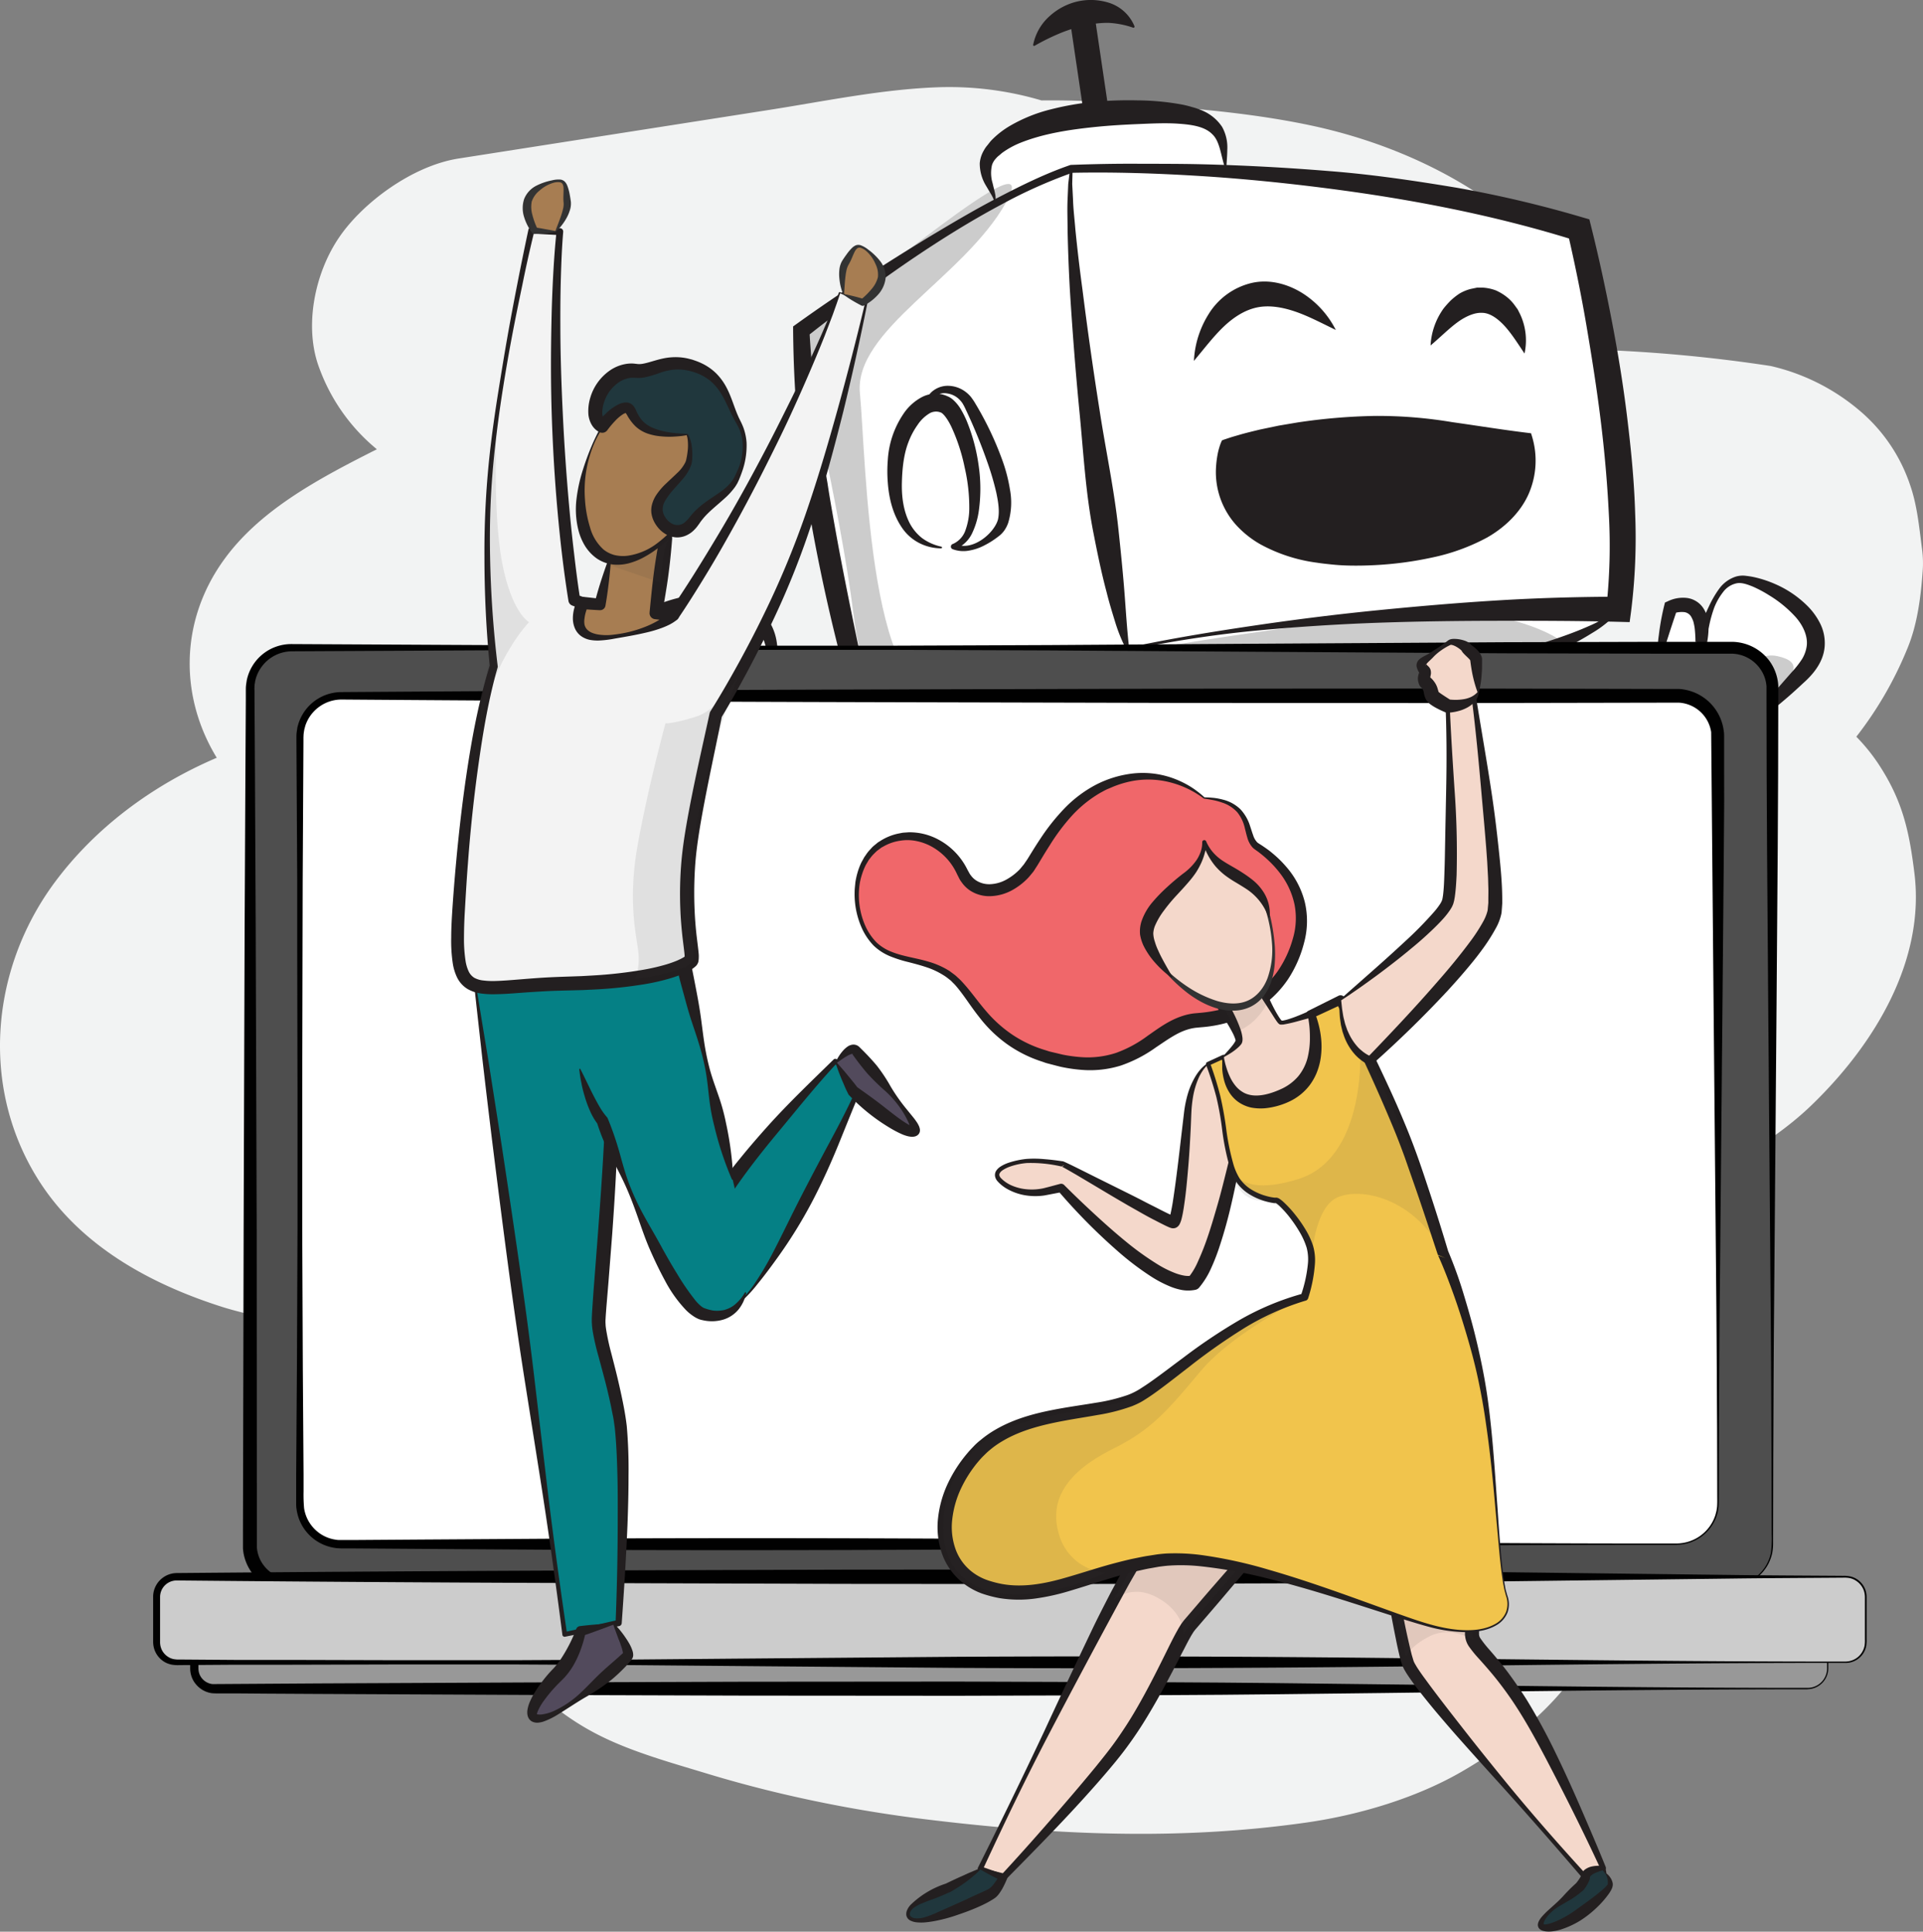 <svg xmlns="http://www.w3.org/2000/svg" viewBox="0 0 710.45 713.75"><rect x="0" y="0" width="710.45" height="713.75" fill="#808080" stroke="none"/><defs><style>.cls-1{fill:#f2f3f3;}.cls-2{fill:#fff;}.cls-3{fill:#ccc;}.cls-4{fill:#231f20;}.cls-14,.cls-5{fill:#333;}.cls-6{fill:#0ba8b3;}.cls-7{fill:#f1c44c;}.cls-8{fill:#989898;}.cls-9{fill:#010101;}.cls-10{fill:#4e4e4e;}.cls-11{fill:#f0676a;}.cls-12{fill:#f4d8cb;}.cls-13{fill:#20373d;}.cls-14{opacity:0.1;}.cls-15{fill:#058085;}.cls-16{fill:#524a5c;}.cls-17{fill:#f3f3f3;}.cls-18{fill:#a77d52;}</style></defs><g id="Layer_2" data-name="Layer 2"><g id="Layer_1-2" data-name="Layer 1"><path class="cls-1" d="M710.38,210.31a40,40,0,0,0-.36-8c-1-7.67-1.73-15.62-4.32-23.06a61.66,61.66,0,0,0-19-27.81,77.38,77.38,0,0,0-32.54-16.21,554.42,554.42,0,0,0-59.69-5.83c-15.83-43-60.53-72.65-110.85-83.19-22.9-4.79-46.81-6.52-70.26-8.2-9.71-.7-19.18-1-28.58-.9a120.05,120.05,0,0,0-38.13-4.87c-20.89.73-42.07,5.19-62.64,8.4L169.45,58.57c-17.26,2.7-35.51,16.46-44.06,29C116.14,101,112.22,121,118,136.09A69.76,69.76,0,0,0,139.23,166c-21.82,11-43.75,22.68-57,41.54-15.64,22.2-16,49.71-2.15,72.45C55.83,290.35,35,306.14,20.28,325.94c-24.48,33-27.66,77.79-4.8,112C30.54,460.42,55.19,474.47,83,483.18a151.09,151.09,0,0,0,28.2,5.58c3.43,17.72,12.49,34.59,27.84,48.36,11.57,10.37,25,17.15,39.43,21.79a66.13,66.13,0,0,0-2.3,17.6c.08,26.5,18.41,50.92,44.58,64.36,12.23,6.28,26.45,10.21,39.92,14.3q13.68,4.16,27.68,7.48a491.79,491.79,0,0,0,54.45,9.67c46.88,5.69,92.67,7.78,139.6,1.13,19.82-2.81,40.82-9.15,57.42-18.72,25.26-14.55,49.43-36.51,53.82-63.48A41.17,41.17,0,0,0,595,566.12c0-.85-.14-1.7-.24-2.54.67-.66,1.36-1.29,2-2,10.51-10.9,20.32-21.73,27-34.64,4.33-8.32,9-17.11,12-26,3.22-9.66,4.38-19.76,5.82-29.69,2-13.73.41-27.68-2.59-41.26,11.09-6.12,21.76-13.38,30.41-21.76,23.78-23,41.78-53.82,37.89-85.48-1.92-15.59-4.34-27-13.53-40.81a68.13,68.13,0,0,0-7.94-9.73,136.83,136.83,0,0,0,18.89-32.67C708.51,230.38,709.71,219.9,710.38,210.31Z"/><path class="cls-2" d="M417.48,277c23.13-1.27,84.88,1.63,85-4.31a92.79,92.79,0,0,0-.85-13s94.09-19,96.46-39.26-3.9-103.66-15.28-135.42c0,0-60.72-19.09-129.69-20.61,0,0,.13-17.68-10.27-20.86s-35.38-2.83-51.63,2.23-27.54,8.41-26.87,16.22S369,72.75,367,75.51s-70.49,41.29-72.19,46.58,22.3,145.81,27.31,149.57,70.48,5.6,70.48,5.6l24.76-5.92Z"/><path class="cls-3" d="M364.74,278.07c25.69-4,50.82-14.76,60.89-23.53s65.78-1.87,79.51,5.74S555,253.14,574,247.91s-3.44-18.28-28.85-21.34-159.77,16.8-192.07,29.74-33.1-87.72-35.38-111,38.26-42.63,53.95-70.43-57,36.72-77,46.7c0,0,15.73,65.51,20.69,105.5S339.05,282.09,364.74,278.07Z"/><path class="cls-4" d="M420.86,239.38l-24.55,8.7L371.8,257c-16.31,6.06-32.63,12-49.16,17.66l-2.56.87-.86-2.73c-3.85-12.22-7.35-24.46-10.41-36.85s-5.76-24.87-8.12-37.42-4.14-25.22-5.54-37.94-2-25.55-2.13-38.37v-1.61l1.19-.85c15.92-11.43,32.27-22,48.95-32.17,8.37-5,16.75-10,25.43-14.51S386,64.22,395.35,61l.2-.07h.21c7.95-.3,15.86-.46,23.79-.43s15.85,0,23.78.18q23.78.57,47.54,2.52c15.84,1.21,31.6,3.55,47.31,6.16a425.54,425.54,0,0,1,46.62,11l2.38.68.63,2.51c2.91,11.65,5.4,23.22,7.66,34.93s4.18,23.46,5.63,35.3,2.65,23.75,3,35.76a218.93,218.93,0,0,1-1.48,36.21l-.55,4.12-4.12-.11c-14.69-.37-29.54-.4-44.32-.38s-29.62.2-44.43.72-29.6,1.48-44.37,2.84S435.38,236.58,420.86,239.38Zm-.25-.89c14.61-3,29.26-5.37,44-7.53s29.48-4,44.29-5.47,29.65-2.75,44.52-3.65,29.73-1.33,44.72-1.35l-4.67,4a211,211,0,0,0,.91-34.61c-.57-11.63-1.61-23.29-3.05-34.91s-3.27-23.23-5.24-34.8S581.74,97,579.11,85.69l3,3.19c-29.8-9.34-60.74-15.3-91.94-19.31-15.61-2-31.3-3.58-47-4.55s-31.53-1.51-47.26-1.17l.41-.07A180.21,180.21,0,0,0,369.91,75.6c-8.54,4.55-16.85,9.56-25,14.84S328.83,101.25,321,107s-15.6,11.57-23.14,17.56l1.18-2.46c.7,12.57,2.1,25.1,3.8,37.6.92,6.24,1.76,12.49,2.86,18.71.94,6.24,2.07,12.45,3.18,18.67,2.26,12.43,4.76,24.82,7.32,37.21s5.27,24.79,8.29,37l-3.42-1.86c16.73-4.51,33.39-9.52,50-14.56,8.32-2.51,16.56-5.27,24.84-7.94Z"/><path class="cls-4" d="M322.12,271.66c3.56,1.6,7.66,1.7,11.62,1.92s8,.08,12.05-.09c8-.3,16.11-.84,24.18-1.45l24.22-1.87c8.09-.51,16.22-.89,24.33-1.19l.21,5.87a4.11,4.11,0,0,1-1.45-.42,4.55,4.55,0,0,1-.87-.63c-.18-.19-.35-.38-.51-.58l-.3-.48a8.74,8.74,0,0,1-.67-1.57,19.33,19.33,0,0,1-.59-2.62c-.26-1.66-.42-3.25-.56-4.85-.23-3.19-.47-6.3-.58-9.47l-.06-1.4,1.22-.21a147.61,147.61,0,0,0,21.25-5.8,136.8,136.8,0,0,1,21.48-5.62c3.63-.78,7.34-1.23,11-1.79a96.19,96.19,0,0,1,11.28-.6,75.15,75.15,0,0,1,11.5,1,43.41,43.41,0,0,1,5.84,1.47,23.71,23.71,0,0,1,3,1.19,16.39,16.39,0,0,1,1.54.87,9.11,9.11,0,0,1,1.9,1.54l.84.85,0,1c-.21,6.66-.55,13.33-1.32,20l-.93.06c-1.64-6.54-2.85-13.11-3.93-19.69l.81,1.89c.32.39-.16.06-.39,0s-.66-.16-1-.24c-.69-.15-1.48-.3-2.25-.4-1.59-.22-3.29-.21-5-.32-3.42,0-6.88.12-10.39.38-7,.46-14.14.93-21.31,1.56l-10.78,1.08-10.91.8a100.54,100.54,0,0,0-21.56,3.64l1.17-1.62a85.69,85.69,0,0,0,1.69,9,37,37,0,0,0,1.27,4.29,12.86,12.86,0,0,0,.79,1.84,2.11,2.11,0,0,0,.36.51h0a.65.65,0,0,0-.1-.15,1.59,1.59,0,0,0-.4-.29A2,2,0,0,0,419,269l.21,5.87c-8.09,1.56-16.18,2.74-24.33,3.58s-16.36,1.12-24.56,1.33a231.77,231.77,0,0,1-24.7-.78,103.89,103.89,0,0,1-12.33-1.83c-4-.93-8.29-2-11.7-4.71Z"/><path class="cls-4" d="M598.37,225.42a39.5,39.5,0,0,1-10.1,8.44c-3.72,2.34-7.58,4.4-11.48,6.35a256.82,256.82,0,0,1-24.08,10.09c-8.14,3-16.16,6.55-24.71,8.14s-17.17,2.79-26.15,2.21l-.2-.9a143.53,143.53,0,0,1,24-10.26c8.08-2.87,16.61-4.07,24.88-6.26s16.47-4.55,24.53-7.3c4-1.36,8-2.84,11.9-4.58a42.53,42.53,0,0,0,10.77-6.55Z"/><path class="cls-4" d="M396.28,62.45,396.13,68l.29,5.57c.1,3.71.58,7.43.87,11.14q1.11,11.15,2.62,22.24,2.79,22.23,6.29,44.36c2.25,14.77,5.42,29.4,7,44.25.79,7.41,1.55,14.84,2.15,22.29s1,15,1.89,22.26l-.83.42A59.58,59.58,0,0,1,412,229.85c-1.11-3.61-2.23-7.25-3.13-10.9-1.95-7.29-3.46-14.65-4.89-22-2.91-14.74-3.7-29.77-5.16-44.69s-2.6-29.88-3.54-44.85q-.63-11.23-.86-22.51c0-3.76-.18-7.5,0-11.27l.24-5.65.67-5.64Z"/><path class="cls-4" d="M451.76,163.08s56.36-10.89,112.82-1.67c0,0,13.13,37.94-53.07,42.29S449.62,171,451.76,163.08Z"/><path class="cls-4" d="M451.45,162.74c.82-.37,1.38-.49,1.93-.7l1.71-.56,3.44-1c2.3-.64,4.62-1.2,6.94-1.76l7-1.46,7-1.18a217.53,217.53,0,0,1,28.5-2.4,166.58,166.58,0,0,1,28.54,2.3c9.46,1.33,18.81,2.86,28.24,4l.89.11.27.87a30.79,30.79,0,0,1-1.19,21.63c-3.09,6.92-8.9,12.36-15.27,16A74.79,74.79,0,0,1,529.1,206,130.49,130.49,0,0,1,508,208.81c-3.53.18-7.08.25-10.66.13-1.78-.06-3.56-.18-5.35-.37s-3.58-.36-5.37-.65a59.57,59.57,0,0,1-20.93-6.78,36.5,36.5,0,0,1-8.92-7.07,29.22,29.22,0,0,1-7.55-20.65,37.91,37.91,0,0,1,.59-5.35,22.87,22.87,0,0,1,.62-2.6A17.23,17.23,0,0,1,451.45,162.74Zm.63.68a19.06,19.06,0,0,1-.06,2.31c0,.85,0,1.68,0,2.52a33.76,33.76,0,0,0,.51,4.94,29.58,29.58,0,0,0,3.19,9,27.72,27.72,0,0,0,13.62,11.88c11.49,5,25,5.17,38.24,4.89s26.76-1.91,38.44-7.09c5.73-2.64,11.08-6.25,14.39-11.6a23.76,23.76,0,0,0,2.77-18.38l1.16,1a131.23,131.23,0,0,0-28.06-2.11c-9.41.26-18.75,1-28.08,1.2s-18.68.41-28.06.76l-14.09.47-7.08.21-3.55.09-1.79,0A4.86,4.86,0,0,1,452.08,163.42Z"/><path class="cls-4" d="M453.06,63.31c-2-4.87-2.08-10.82-5.16-13.69-2.82-2.92-7.71-3.57-12.5-3.91s-10-.07-15,.14-10.13.5-15.14,1c-10,1-20,2.5-28.82,6.14a31.59,31.59,0,0,0-6.06,3.39c-.45.34-.85.72-1.29,1.08a6.56,6.56,0,0,0-1.13,1.08A6.27,6.27,0,0,0,366.49,61a13,13,0,0,0,.25,6.77c.27,1.25.65,2.52.91,3.85a8.4,8.4,0,0,1,.18,2.08,2.27,2.27,0,0,1-.83,1.85c.64-1.21-.09-2.37-.67-3.46l-2-3.39a15.7,15.7,0,0,1-2.36-8.4,11.07,11.07,0,0,1,1.51-4.71,10.4,10.4,0,0,1,1.32-1.92c.47-.58.91-1.19,1.41-1.74A32.17,32.17,0,0,1,373,46.58a57.26,57.26,0,0,1,15.36-6.2,105.25,105.25,0,0,1,15.92-2.76,142.19,142.19,0,0,1,16-.53,94.64,94.64,0,0,1,16.06,1.48,36.36,36.36,0,0,1,4.1,1A26,26,0,0,1,444.52,41a16.4,16.4,0,0,1,7,5.91,15.67,15.67,0,0,1,1.9,8.47C453.39,58.13,453.06,60.66,453.06,63.31Z"/><rect class="cls-4" x="398.02" y="7.93" width="9.27" height="35.25" transform="translate(0.6 59.26) rotate(-8.42)"/><path class="cls-4" d="M418.61,10.22a32.45,32.45,0,0,0-9.27-1.78,39.23,39.23,0,0,0-9.4,1.17,54.37,54.37,0,0,0-9.08,3,83,83,0,0,0-8.6,4.29.4.4,0,0,1-.55-.15.4.4,0,0,1,0-.28l.08-.33a19.12,19.12,0,0,1,6.12-10.3A23.11,23.11,0,0,1,397.81.6,22.33,22.33,0,0,1,409.62,1,15.15,15.15,0,0,1,419,9.38l.12.31a.4.4,0,0,1-.22.53A.34.34,0,0,1,418.61,10.22Z"/><path class="cls-4" d="M341.2,149.87a10.72,10.72,0,0,1,3-5.05,8.93,8.93,0,0,1,5.85-2.27,11,11,0,0,1,6.19,1.88,11.83,11.83,0,0,1,2.46,2.23,23.47,23.47,0,0,1,1.72,2.57,119.07,119.07,0,0,1,9.79,20.54,58.9,58.9,0,0,1,2.93,11.2,25.84,25.84,0,0,1-.64,12.14,11.18,11.18,0,0,1-1.53,3,9.73,9.73,0,0,1-2.3,2.25,31.14,31.14,0,0,1-5,3.16,18.62,18.62,0,0,1-5.61,1.91,11.33,11.33,0,0,1-6.13-.52,1,1,0,0,1-.56-1.29A.94.94,0,0,1,352,201l.13-.05a8.55,8.55,0,0,0,4.63-5.24,23.86,23.86,0,0,0,1.34-7.48,65.46,65.46,0,0,0-1.71-15.54A68.19,68.19,0,0,0,351.62,158c-1-2.19-2.49-4.55-3.68-5.39a1.59,1.59,0,0,0-.27-.16c-.19-.06-.4-.15-.59-.2a4.2,4.2,0,0,0-1.14-.17,4.88,4.88,0,0,0-2.34.54A13.91,13.91,0,0,0,339,157a27.93,27.93,0,0,0-3.39,6.4c-1.74,4.47-2.28,9.74-2.41,14.88s.53,10.33,2.77,14.81a17.08,17.08,0,0,0,4.71,5.75,18.75,18.75,0,0,0,7.1,3.15.32.32,0,0,1,.24.37.33.33,0,0,1-.31.25,18,18,0,0,1-8.17-2,17.16,17.16,0,0,1-6.45-5.84c-3.29-4.91-4.66-10.72-5.09-16.36a52.69,52.69,0,0,1,0-8.52,33.95,33.95,0,0,1,5.59-16.69,18.82,18.82,0,0,1,7.15-6.55,11.36,11.36,0,0,1,5.51-1.18,10.76,10.76,0,0,1,2.84.56c.45.15.86.35,1.3.53a8.23,8.23,0,0,1,1.45.92,14.86,14.86,0,0,1,3.29,4,34.8,34.8,0,0,1,2,4,67.71,67.71,0,0,1,4.4,16.33,58.72,58.72,0,0,1,.11,16.8,28.54,28.54,0,0,1-2.41,8.25,11.72,11.72,0,0,1-6.4,6.07L353,201c6.14,2.9,14.32-3.91,15.71-9.08.67-3.08.06-6.61-.65-10a102.41,102.41,0,0,0-3-10.35,198.81,198.81,0,0,0-8.3-20.33,21,21,0,0,0-1.15-2.21,9.74,9.74,0,0,0-1.49-1.72,7.91,7.91,0,0,0-4.14-1.93c-3.16-.6-6.38,1.52-8.19,4.73a.3.3,0,0,1-.42.12A.31.31,0,0,1,341.2,149.87Z"/><path class="cls-4" d="M446.49,116.12a35.75,35.75,0,0,0-5.4,17.23c3.88-4.61,7.24-9.07,11-12.65s7.82-6.11,12.12-7.06,9.08-.26,14,1.38,9.88,4.27,15.3,6.9a34.51,34.51,0,0,0-12.08-13.44c-5.22-3.34-12.21-5.55-19.16-3.89A25.59,25.59,0,0,0,446.49,116.12Z"/><path class="cls-4" d="M547.53,115.59c2.6,0,5.36,1.72,8,4.49s5,6.5,7.7,10.55a22.77,22.77,0,0,0-1.63-14.54l-.89-1.77-1.21-1.66a15.37,15.37,0,0,0-3-3.06,18.94,18.94,0,0,0-3.89-2.31,16.6,16.6,0,0,0-4.61-1c-.79,0-1.59,0-2.37,0l-2.26.47a16.05,16.05,0,0,0-4.09,1.67A24,24,0,0,0,536,111a37.79,37.79,0,0,0-2.63,2.93,25.67,25.67,0,0,0-4.85,13.72c3.75-3.17,6.8-6.28,10-8.61S545,115.44,547.53,115.59Z"/><path class="cls-2" d="M541.54,331.09c35.17,16.74,84.12-10.74,99.82-54.33,6.55-18.19-24.93-49.58-41.45-23-12.48,20.05-24,40.57-52.76,34C528.05,283.44,520.75,321.19,541.54,331.09Z"/><path class="cls-2" d="M611,250.37c2.27-12.53,4.81-28.78,10.77-27.15a14.64,14.64,0,0,1,8.5,6.11s5.9-19.82,17.26-14.47,27.93,12.89,21.86,27.68-29.47,29.14-29.47,29.14Z"/><path class="cls-3" d="M656.62,242.43C637,238.17,632.67,292,613.77,309s-48.82,13.22-56.1,23.39c0,0-2.93,5.42.83,12.49,18.55,14,83.42-54.86,83.17-68.93S676.28,246.7,656.62,242.43Z"/><path class="cls-5" d="M541.68,330.81a52,52,0,0,0,9.4,3.24,46.79,46.79,0,0,0,9.85,1.13,61.79,61.79,0,0,0,19.36-3.11A103.46,103.46,0,0,0,613.8,312.6c9.86-8.43,18.49-18.68,24.2-30.63,1.34-3,2.94-6,3.2-9.11a19.94,19.94,0,0,0-1.56-9.38,31.17,31.17,0,0,0-12.26-14.6c-5.31-3.47-12.1-4.72-17.25-1.9a18.41,18.41,0,0,0-6.55,5.86c-1.68,2.43-3.34,5.57-5.05,8.4a119.9,119.9,0,0,1-11.76,16.88c-4.54,5.31-10.48,10-17.57,12.35s-14.63,2.06-21.47.57l-1.28-.3-1-.19a9.52,9.52,0,0,0-1.91-.15,9.15,9.15,0,0,0-3.68.87,14.37,14.37,0,0,0-6,5.85,27.71,27.71,0,0,0-3.2,18.36,22.3,22.3,0,0,0,3.59,9A20.12,20.12,0,0,0,541.68,330.81Zm-.27.55a22.15,22.15,0,0,1-7.92-6.3,28.17,28.17,0,0,1-4.63-9.16A31.55,31.55,0,0,1,530,295.14a18,18,0,0,1,7.33-8.71,13.75,13.75,0,0,1,5.88-1.88,15.93,15.93,0,0,1,3.09,0l1.51.21,1.18.2a36,36,0,0,0,18.16-.79c5.69-1.89,10.68-5.65,15-10.28a112.85,112.85,0,0,0,11.66-15.65c1.9-2.8,3.52-5.5,5.79-8.48A21.85,21.85,0,0,1,608.3,243a18.07,18.07,0,0,1,11-.93,25.45,25.45,0,0,1,9.65,4.48,37.4,37.4,0,0,1,12.45,16.27A24.32,24.32,0,0,1,643.14,273a18.5,18.5,0,0,1-1.21,5.12c-.58,1.59-1.12,3.2-1.8,4.75a94,94,0,0,1-22.77,33.69c-10.09,9.32-22.63,16.27-36.14,19A63.55,63.55,0,0,1,541.41,331.36Z"/><path class="cls-5" d="M596.28,259.57A28.11,28.11,0,0,1,610.1,261a38.75,38.75,0,0,1,12.29,6.89,35.53,35.53,0,0,1,9,11c2.18,4.2,3.44,9.15,2.5,13.74a41,41,0,0,0-6.56-11.13,64.22,64.22,0,0,0-8.85-8.83,78.52,78.52,0,0,0-10.31-7.26A91.15,91.15,0,0,0,596.28,259.57Z"/><path class="cls-5" d="M576.8,282.93a23.19,23.19,0,0,1,14.25,1A32.26,32.26,0,0,1,603.22,292a31.65,31.65,0,0,1,7.38,12.65c1.4,4.69,1.54,9.9-.31,14.3a40,40,0,0,0-4.17-12.51,47.88,47.88,0,0,0-7.39-10.2,49.37,49.37,0,0,0-9.75-8A47.49,47.49,0,0,0,576.8,282.93Z"/><path class="cls-5" d="M562,288.73c4.65.74,8.84,3.73,12,7.32a35.09,35.09,0,0,1,6.91,12.45,34.16,34.16,0,0,1,1.51,14.18,21.54,21.54,0,0,1-2,7A11.61,11.61,0,0,1,575.6,335c2.22-4.11,2.21-8.25,1.94-12.39A58.87,58.87,0,0,0,575,310.36a61.89,61.89,0,0,0-4.91-11.5A38.76,38.76,0,0,0,562,288.73Z"/><path class="cls-4" d="M612.78,246a40.65,40.65,0,0,1,.07-11.29,90.82,90.82,0,0,1,2-11l.27-1.07,1.11-.5a12.8,12.8,0,0,1,6.88-1.21,8.54,8.54,0,0,1,6.46,4.24,12.19,12.19,0,0,1,1.33,3.35,26,26,0,0,1,.33,3.23,31.1,31.1,0,0,1-.62,6l-4.2-.59a84.17,84.17,0,0,1,5.08-13.37,38.12,38.12,0,0,1,3.63-6.21,12.3,12.3,0,0,1,6.09-4.5,9,9,0,0,1,4-.29,29,29,0,0,1,3.67.65,42.09,42.09,0,0,1,6.92,2.35A38.75,38.75,0,0,1,668,224.13a24.85,24.85,0,0,1,4.57,6.48,16.28,16.28,0,0,1,1.54,8.36c-.5,6-4.62,10.54-8,13.52-3.4,3.2-6.91,6.29-10.57,9.22s-7.39,5.79-11.79,7.87l-.27-.56c3.3-3.09,6.25-6.76,9.31-10.19l9.12-10.42a35,35,0,0,0,3.89-4.95,12.49,12.49,0,0,0,1.73-5.09c.3-3.38-1.27-7.05-4-10.22a43.77,43.77,0,0,0-9.95-8.21,45.55,45.55,0,0,0-5.84-3.13c-2-.82-4.17-1.63-6-1.31a8.33,8.33,0,0,0-5.11,3.22,23,23,0,0,0-3.31,5.8,47.46,47.46,0,0,0-2.73,13.25l-4.21-.58a44.91,44.91,0,0,0-.29-5.15,22.27,22.27,0,0,0-.46-2.3,10.23,10.23,0,0,0-.79-1.81,3.54,3.54,0,0,0-2.48-1.74,9.45,9.45,0,0,0-4.06.45l1.37-1.56c-1.15,3.39-2.31,6.87-3.41,10.33A107.25,107.25,0,0,0,613.4,246Z"/><path class="cls-2" d="M459.49,269c-57.34,1.25-89,10.85-92.81,31s.12,104.82,21.41,106.59,155.11-1.34,173.49-35.14c8.21-13.53-8.65-104.45-36.25-103.85Z"/><path class="cls-3" d="M561.52,373a7.89,7.89,0,0,0-2.87-4.76c-7.63-6.22-24.28,12.66-36.9,21.24s-116.21,13.08-132.13,7.15-4.59-23,3.26-36.66c6.13-10.69,6.47-16.26-2.18-18.19-12.06-.51-16.35,3.82-24.14,6.37,0,.43.85,9.32,1.2,10.37,3,9.09,4.34,30.73,15.39,43.11a18.63,18.63,0,0,1,2.48,3.67c18.65,2.89,43,2.33,65.08.63,10.92-3.73,32.81-4.1,39.23-5.08a7.57,7.57,0,0,1,2.62,0C518.41,395.88,551.12,385.41,561.52,373Z"/><path class="cls-3" d="M367.58,303c22.7,12.54,14.27-.51,28.64-14.38s34.41-12.57,13.83-16.46C397.72,269.86,344.87,290.49,367.58,303Z"/><path class="cls-5" d="M459.5,269.5a276.72,276.72,0,0,0-36.16,3c-11.89,1.9-23.77,4.71-34.44,9.49-5.27,2.44-10.18,5.55-13.7,9.45a18.68,18.68,0,0,0-3.84,6.46,21,21,0,0,0-.88,3.65c-.2,1.36-.34,2.79-.45,4.23a337.52,337.52,0,0,0,0,35.71,252.19,252.19,0,0,0,3.57,35.71,89.25,89.25,0,0,0,4.69,17.08,28,28,0,0,0,4.3,7.36c1.85,2.1,3.89,3.52,6.75,3.51,24,1.22,48.38-.76,72.3-3.79,23.86-3.36,47.87-7.37,70.1-15.22a87.1,87.1,0,0,0,15.59-7.33,37.25,37.25,0,0,0,6.4-4.92,22.64,22.64,0,0,0,2.44-2.83,12.28,12.28,0,0,0,1-1.54,5.87,5.87,0,0,0,.61-1.21,29.48,29.48,0,0,0,1-7.45,85.73,85.73,0,0,0-.18-8.6c-.36-5.82-1.19-11.68-2.13-17.52a207.62,207.62,0,0,0-8.61-34.38,116,116,0,0,0-6.89-16c-2.76-4.95-6-9.79-10.33-12.44a10.93,10.93,0,0,0-5.1-1.65l-2.26-.07-9.1-.27q-9.11-.29-18.2-.45C483.75,269.25,471.63,269.33,459.5,269.5Zm0-.92c12.12-.35,24.24-.8,36.35-1.59q9.09-.56,18.17-1.25l9.08-.66,2.28-.16a16,16,0,0,1,2.77.1,17.7,17.7,0,0,1,5.22,1.54c6.45,3.19,10.72,8.51,14.2,13.82a95.31,95.31,0,0,1,8.56,16.88,188.75,188.75,0,0,1,10,35.84,162.91,162.91,0,0,1,2.26,18.57c.19,3.15.29,6.32.17,9.58a34.55,34.55,0,0,1-1.75,10.46,15.9,15.9,0,0,1-1.46,2.84,18.53,18.53,0,0,1-1.53,2.24,31.74,31.74,0,0,1-3.59,4,46.76,46.76,0,0,1-8.14,5.95,95,95,0,0,1-17.46,7.7c-11.85,4-24,6.42-36.06,8.3s-24.29,2.93-36.44,3.76-24.32,1.17-36.46,1.56-24.27.62-36.53.16L388,408.1c-.44-.06-.89-.1-1.33-.2a10.31,10.31,0,0,1-2.52-.88,14.68,14.68,0,0,1-4-3.1,33.61,33.61,0,0,1-5.28-8,93.89,93.89,0,0,1-6.26-17.54,238.64,238.64,0,0,1-6.23-36.31c-.53-6.11-1-12.24-1-18.39a152.58,152.58,0,0,1,.64-18.58c.16-1.58.36-3.16.64-4.79a27.75,27.75,0,0,1,1.41-5.14,26.47,26.47,0,0,1,5.91-8.74c4.91-4.9,11-7.63,16.86-9.77,11.94-4.12,24.2-5.43,36.33-6.46S447.35,268.82,459.48,268.58Z"/><path class="cls-6" d="M483.76,291.86c-8.64.38-6.57-2-8.49,2.61s-11.9,56.58-9.68,56.43,20.8-4.33,20.8-4.33l6.66-54.39Z"/><path class="cls-5" d="M467.57,351.52l9.49-2.22c3-.68,6-1.39,8.91-2l-1,1c.43-4.86.91-9.71,1.51-14.55s1.46-9.65,2.23-14.48A280.74,280.74,0,0,0,492,290.28l1,1c-4.94,1.07-9.89,2-14.85,3l1.15-1.14L477,307.47c-.84,4.77-1.8,9.52-2.81,14.32Zm-.22.21c1.15-9.23,2.51-19.08,3.92-29,.74-5,1.54-10,2.44-15.07l2.89-15,.19-1,1-.14c5-.71,10-1.4,15-2l1.23-.14-.19,1.14a283.29,283.29,0,0,0-3.45,29.06c-.35,4.87-.62,9.75-1.15,14.59s-1.18,9.69-1.87,14.52l-.13.92-.86.12c-3.29.47-6.59.79-9.8,1.14Z"/><path class="cls-7" d="M477.34,292.1c8-2.76,23.29-4.88,25.49-2.8s32.54,48.36,30.17,51.59-25.13,9.46-27.32,7.37S477.34,292.1,477.34,292.1Z"/><path class="cls-5" d="M533.41,340.69l-13.3,3c-4.57,1.07-9.34,2-14.08,2.86l-.92.17-.45-.88c-2.23-4.36-4.45-8.73-6.45-13.2l-5.91-13.46c-2-4.48-4-8.93-6.29-13.28s-4.49-8.71-6.8-13l-.55-1,1.21-.26c7.82-1.66,15.67-3.11,23.53-4.53l1-.18.55.93c5.23,8.74,10.26,17.78,14.94,26.72l6.91,13.28Zm-.28-.13L517,314.65c-5.2-8.41-10-16.73-14.69-25.34l1.56.74c-7.9,1.2-15.8,2.37-23.73,3.32l.66-1.28c2,4.48,4,9,6.1,13.37s4.3,8.8,6.61,13.12l7,12.94c2.3,4.33,4.39,8.76,6.46,13.2l-1.38-.7c4.42-.69,8.8-1.32,13.38-1.81Z"/><path class="cls-2" d="M379.29,352.91C400.88,348,390.13,307,360.94,303.5s-42.73-4.46-53.25-34.82-57.88,2.35-49.9,13.22S295.72,371.8,379.29,352.91Z"/><path class="cls-2" d="M285.32,258.74c.57-14.83.31-31.84-10.74-29.91a11.58,11.58,0,0,0-5.42,9.19s-3.37-24.6-18.49-15.52-25.95,17-16,32.18,29.73,20.56,29.73,20.56Z"/><path class="cls-3" d="M391.36,341.71a44.69,44.69,0,0,0-9.47-.81c-17.92,0-98.31-22.6-104-49.18s-18.08-28.45-25.15-41.55-21.88-14.46-19.45,1.28c0,0,17.81,20.92,27.24,26.18s39.3,63.64,55.25,73.66c14.51,9.12,56.18,2.57,56.1,6.94C379.66,355.68,388.78,349.71,391.36,341.71Z"/><path class="cls-5" d="M379.22,352.61a16,16,0,0,0,5-2.22,13.13,13.13,0,0,0,3.66-4.05,18.22,18.22,0,0,0,1.93-10.64,33.84,33.84,0,0,0-9.21-19.33,32.93,32.93,0,0,0-18.13-9.87c-7.13-.95-14.91-1.65-22.42-3.4s-15.36-4.86-20.85-10.78-8.64-13-11.29-20.13c-1.34-3.62-2.39-7.08-4.8-9.81a15,15,0,0,0-9.16-5c-7.17-1-14.43,1.87-20.6,5.58a45.47,45.47,0,0,0-8.52,6.72c-2.43,2.51-4.74,5.51-5.35,8.25a3.19,3.19,0,0,0,0,1.66,1.11,1.11,0,0,0,.26.57,8.83,8.83,0,0,0,.72,1.07c1.16,1.72,2.11,3.36,3.07,5l5.68,9.71a166.21,166.21,0,0,0,12.64,18.28,126.39,126.39,0,0,0,15,16.06,97.15,97.15,0,0,0,37.94,21.26,89.11,89.11,0,0,0,22,3.34A102.2,102.2,0,0,0,379.22,352.61Zm.14.6a167.36,167.36,0,0,1-22.47,3.42A96.6,96.6,0,0,1,334,355.54a77,77,0,0,1-22.1-7.21,94,94,0,0,1-19.3-13.08c-11.76-10.25-20.81-23.06-28.32-36.33-1.88-3.32-3.7-6.67-5.43-10-.87-1.65-1.75-3.33-2.63-4.78a10.07,10.07,0,0,1-1.57-3.35,8.32,8.32,0,0,1,.13-3.93c1.37-4.63,4.32-7.52,7.24-10.2a49.81,49.81,0,0,1,9.74-6.59c6.85-3.59,14.7-6,22.63-4.71a17.83,17.83,0,0,1,10.23,5.8c2.6,3,3.94,6.93,5.24,10.33,2.77,6.89,6.37,13.64,11.81,18.36,5.3,4.88,12.3,7,19.5,8.22,3.6.68,7.3,1.08,11,1.58s7.31.76,11.37,1.52a33.3,33.3,0,0,1,20.08,12.7,36.83,36.83,0,0,1,7.87,21.76,21,21,0,0,1-2.82,11.15,15.14,15.14,0,0,1-4,4.2A16.51,16.51,0,0,1,379.36,353.21Z"/><path class="cls-5" d="M344.63,355.58a22.88,22.88,0,0,0,9.68-10.83,39.51,39.51,0,0,0,3-13.89,58.6,58.6,0,0,0-1.18-14.55,43.76,43.76,0,0,0-5.41-14.08c4.7,2.72,8,7.6,10,12.66a38.61,38.61,0,0,1,2.75,16.25,31.45,31.45,0,0,1-5,16C355.38,351.91,350.05,355.43,344.63,355.58Z"/><path class="cls-5" d="M301.08,338a83.16,83.16,0,0,0,7.76-9.69c2.28-3.32,4.22-6.85,6.23-10.36,4-7.08,7.45-14.46,12-21.92a41.83,41.83,0,0,1-1.71,12.87,54.41,54.41,0,0,1-4.89,12.05,43.75,43.75,0,0,1-8,10.48A25.48,25.48,0,0,1,301.08,338Z"/><path class="cls-5" d="M269.78,302.49A116.5,116.5,0,0,1,276.83,292a43.84,43.84,0,0,1,9.1-9.27,32.22,32.22,0,0,1,12.12-5.33,37.22,37.22,0,0,1,12.88-.55c-3.89,2-7.72,3.45-11.35,5.12a61.31,61.31,0,0,0-10.05,5.78c-3.1,2.23-6,4.86-9.22,7.56A46.62,46.62,0,0,1,269.78,302.49Z"/><path class="cls-4" d="M285.45,256.26c-.47-4.06-.85-8.09-1.46-12s-1.5-7.85-3.21-10.67a4.15,4.15,0,0,0-3-2.18,5.68,5.68,0,0,0-3.73,1,5.09,5.09,0,0,0-1.88,3.29,16.31,16.31,0,0,0-.11,5l-4.22,1.05a55.24,55.24,0,0,0-2.76-12.73,19.1,19.1,0,0,0-3.15-5.5,5.25,5.25,0,0,0-2.25-1.65,3.9,3.9,0,0,0-2.62.3,47,47,0,0,0-11.73,5.24c-3.5,2.23-6.63,4.85-8.48,8.13a15.38,15.38,0,0,0-1.84,5.21c-.16.91-.2,1.85-.27,2.78a13.12,13.12,0,0,0,.22,2.57c.66,3.45,2.74,6.94,5.32,10.15,5.28,6.44,12.24,11.95,19.36,17.29l-.27.56A59.84,59.84,0,0,1,236,260.24a30.63,30.63,0,0,1-4.53-5.69,20.72,20.72,0,0,1-2.9-7.16,19,19,0,0,1-.3-4.06,20.46,20.46,0,0,1,.54-3.81,21.37,21.37,0,0,1,3.07-7.09,25.61,25.61,0,0,1,11.37-9.15,55.56,55.56,0,0,1,13.36-3.48c.61-.07,1-.16,1.8-.22a4.69,4.69,0,0,1,2.11.37,8.6,8.6,0,0,1,3,2.37,28.57,28.57,0,0,1,3.54,6,100.24,100.24,0,0,1,5.17,12.66l-4.22,1a16.2,16.2,0,0,1-.93-7,9.65,9.65,0,0,1,3.85-7,10.39,10.39,0,0,1,3.77-1.6,10.7,10.7,0,0,1,4.06-.14,7.89,7.89,0,0,1,3.93,1.88,10.63,10.63,0,0,1,2.4,3.11,19.94,19.94,0,0,1,1.94,6.5,38.8,38.8,0,0,1,.4,6.33,67.06,67.06,0,0,1-1.27,12.29Z"/><rect class="cls-8" x="71.83" y="592.3" width="603.46" height="31.62" rx="7.44"/><path class="cls-9" d="M667.85,624.17c-52.39,0-104.78.74-157.17,1.39l-39.29.46-19.65.19-19.64.12-78.59.25-78.58-.06-78.58-.25-78.59-.37-19.64-.11-9.82-.08-4.92,0-2.45,0c-.84,0-1.55,0-2.64-.08A9.22,9.22,0,0,1,73,623a9.07,9.07,0,0,1-2.65-5.26,9.25,9.25,0,0,1-.09-1.45v-1.23l0-2.46,0-4.91,0-4.91,0-2.46v-.61l0-.74a8.92,8.92,0,0,1,8.87-8.06l39.29.3,19.65.14,19.64,0,39.3.11c13.09.05,26.19,0,39.29,0l39.29-.22,39.29-.36,78.58-.69q78.58-.45,157.17.51l78.58.92,39.33.36a7.86,7.86,0,0,1,4.54,2.16,7.76,7.76,0,0,1,2.29,4.48,19.11,19.11,0,0,1,.08,2.49v14.74a8.89,8.89,0,0,1-.25,2.5,7.74,7.74,0,0,1-7.46,5.79Zm0-.5a7.22,7.22,0,0,0,6.94-5.43,8.38,8.38,0,0,0,.22-2.36V601.14a19.06,19.06,0,0,0-.09-2.41,7.05,7.05,0,0,0-2.11-4.1,7.16,7.16,0,0,0-4.18-1.94c-6.48-.05-13.08.06-19.61.08l-19.65.19-78.58.91q-78.58,1.05-157.17.51L315,593.69l-39.29-.36-39.29-.22c-13.1,0-26.2-.08-39.29,0l-39.3.11-19.64.06-19.65.14-39.29.29a6.08,6.08,0,0,0-5.79,4.6,6.33,6.33,0,0,0-.16,1l0,.49v.61l0,2.46,0,4.91,0,4.91,0,2.46v1.23a6,6,0,0,0,.08,1,5.71,5.71,0,0,0,1.75,3.32,5.82,5.82,0,0,0,3.39,1.56l39.1-.25,78.59-.36,78.58-.26,78.58-.06,78.59.26,19.64.12,19.65.18,39.29.46C563.07,622.92,615.46,623.69,667.85,623.67Z"/><rect class="cls-10" x="92.29" y="239.17" width="562.53" height="346.95" rx="15.27"/><path class="cls-9" d="M639.56,586.36c-74.7,0-149.39.75-224.09,1.4l-56,.46-56,.3-112,.26h-56l-28,0a17.94,17.94,0,0,1-14.11-7.25A17.6,17.6,0,0,1,90,574.05a17.29,17.29,0,0,1-.24-2l0-1c0-.33,0-.59,0-.89v-3.5l.25-112,.37-112,.28-56,.16-28,0-3.5c0-.56,0-1.24.07-1.87s.18-1.27.27-1.9a16.79,16.79,0,0,1,16.44-13.41l56,.29,28,.14,28,.06,56,.1,56,0,56-.22,56-.37,112-.68,56-.15h28A17.47,17.47,0,0,1,653.57,244a17.1,17.1,0,0,1,3.17,7.29,14.81,14.81,0,0,1,.24,2l0,1c0,.32,0,.59,0,.89v3.5l-.06,28-.15,28-.42,56-.91,112c-.18,18.68-.21,37.35-.31,56l-.06,28v3.51a20,20,0,0,1-.3,3.53,15.66,15.66,0,0,1-15.25,12.53Zm0-.5a15.11,15.11,0,0,0,14.7-12.13,41,41,0,0,0,.28-6.94l-.06-28c-.1-18.67-.13-37.34-.31-56l-.91-112-.42-56-.15-28-.06-28v-3.5c0-.28,0-.6,0-.86l0-.74a12.37,12.37,0,0,0-.18-1.49,12.65,12.65,0,0,0-2.4-5.41,13.12,13.12,0,0,0-10.26-5.26l-28,0-56-.14-112-.69-56-.37-56-.21-56,0-56,.11-28,0-28,.14-56,.29a13.92,13.92,0,0,0-11,5.54,13.65,13.65,0,0,0-2.56,5.72c-.06.52-.19,1-.2,1.56s-.06,1,0,1.63l0,3.5.17,28,.27,56,.37,112L94.9,566.6v3.5c0,.28,0,.6,0,.85l0,.72a11.56,11.56,0,0,0,.18,1.44,12.36,12.36,0,0,0,2.32,5.25,12.68,12.68,0,0,0,10,5.08h84l112,.26,56,.31,56,.46C490.17,585.12,564.86,585.88,639.56,585.86Z"/><rect class="cls-2" x="110.79" y="257.06" width="523.95" height="313.5" rx="15.27"/><path class="cls-9" d="M619.48,570.81c-68.7-.08-137.39.72-206.08,1.32s-137.38.81-206.08.51l-51.52-.33L130,572.13l-3.22,0H126l-.89-.05a10.43,10.43,0,0,1-1.76-.2,16.71,16.71,0,0,1-13.78-14.18,11.48,11.48,0,0,1-.15-1.75c0-.61,0-1.12,0-1.66l0-3.22,0-6.44.09-12.88.18-25.76.22-51.52,0-51.52-.11-51.52,0-25.76-.14-25.76-.15-25.76v-1.61c0-.55,0-1.15.07-1.72s.16-1.15.24-1.73.28-1.13.43-1.69a16.72,16.72,0,0,1,15.76-11.68q103-.72,206.08-1l103-.25,103-.06,51.52.1,25.76.06h4l.94,0a11.64,11.64,0,0,1,1.86.21,17.71,17.71,0,0,1,14.63,15,13,13,0,0,1,.17,1.86c0,.65,0,1.16,0,1.7l0,3.22,0,6.44L637,295.9l-.19,25.76-.46,51.52-.95,103c-.18,17.18-.22,34.35-.32,51.52l-.07,25.76c0,1.07,0,2.15-.08,3.25-.06.54-.16,1.08-.24,1.62s-.27,1.06-.41,1.59a15.72,15.72,0,0,1-14.84,10.86Zm0-.5a15.12,15.12,0,0,0,14.28-10.53l.4-1.53c.07-.53.17-1,.22-1.57.07-1,.08-2.11.06-3.19l-.06-25.76c-.11-17.17-.15-34.34-.33-51.52l-.95-103-.91-102.69a12.82,12.82,0,0,0-10.67-10.76,8.57,8.57,0,0,0-1.34-.13l-.67,0h-4l-25.76.05-51.52.1-103-.06-103-.25q-103-.23-206.08-1a14.12,14.12,0,0,0-13.36,9.71l-.38,1.43c-.07.49-.17,1-.22,1.46s-.06,1-.08,1.49v1.61l-.14,25.76-.14,25.76-.06,25.76-.11,51.52,0,51.52.22,51.52.18,25.76.09,12.88,0,6.44a56.65,56.65,0,0,0,.2,6.23,13.92,13.92,0,0,0,6.15,9.51,13.6,13.6,0,0,0,5.37,2.05,8.8,8.8,0,0,0,1.44.15l.72,0h.8l3.22,0,25.76-.18,51.52-.33Q310.37,568,413.4,569C482.09,569.58,550.78,570.39,619.48,570.31Z"/><rect class="cls-3" x="57.74" y="582.57" width="631.52" height="31.62" rx="7.44"/><path class="cls-9" d="M681.83,614.44c-54.73-.08-109.46.72-164.19,1.32s-109.45.81-164.18.51l-82.09-.69-41.05-.36-41-.22-41.05,0-41,.11-20.53,0-20.52.14a12.5,12.5,0,0,1-2.79-.18A8.34,8.34,0,0,1,60.64,614a8.6,8.6,0,0,1-3.6-4.53,9,9,0,0,1-.46-2.89l0-2.56,0-5.13,0-5.13,0-2.57c0-.44,0-.83,0-1.3a8.37,8.37,0,0,1,.14-1.5,8.83,8.83,0,0,1,8.58-7.16q82.08-.72,164.18-1l82.09-.25,82.09-.06,82.09.26,20.53.11,20.52.19,41,.46,82.1,1c13.68.18,27.36.22,41,.32a11.29,11.29,0,0,1,2.63.21,7.52,7.52,0,0,1,2.46,1,7.79,7.79,0,0,1,3.24,4.14,8.38,8.38,0,0,1,.39,2.63V605.6a12.87,12.87,0,0,1-.15,2.61,7.72,7.72,0,0,1-7.57,6.23Zm0-.5a7.36,7.36,0,0,0,4.56-1.66,7.28,7.28,0,0,0,2.47-4.18,12.85,12.85,0,0,0,.13-2.5v-7.7l0-5.13v-2.56a7.85,7.85,0,0,0-.37-2.42,7.14,7.14,0,0,0-3-3.77,6.6,6.6,0,0,0-2.25-.92,10.64,10.64,0,0,0-2.48-.16c-13.68.11-27.36.15-41,.33l-82.1,1-41,.46-20.52.18-20.53.12-82.09.26-82.09-.06-82.09-.26q-82.1-.21-164.18-1a6.13,6.13,0,0,0-6.15,6c0,.38,0,.85,0,1.26l0,2.57,0,5.13,0,5.13,0,2.56a6.7,6.7,0,0,0,.31,2.17,6.33,6.33,0,0,0,2.61,3.37,5.82,5.82,0,0,0,2,.85,9.75,9.75,0,0,0,2.31.17l20.52.15,20.53,0,41,.11,41.05,0,41-.22,41.05-.36,82.09-.69q82.1-.45,164.18.51C572.37,613.21,627.1,614,681.83,613.94Z"/><path class="cls-11" d="M444.85,294.84s-12.37-11.54-30.12-6.92-26.18,19-33.34,30.78-21.27,13.85-25.67,3.84S338.85,305.23,327.11,311s-13.39,23.09-6.6,34.24,19.07,7.51,29.71,14.62,13.2,26,42,32.05S426.5,378,442.64,377s31.73-9.81,37.05-29.43-10.08-31.35-15.4-34.82S464.29,296,444.85,294.84Z"/><path class="cls-4" d="M444.75,295.07l-.75-.57-.71-.49c-.48-.32-1-.64-1.46-.93a34.07,34.07,0,0,0-3-1.63,34.56,34.56,0,0,0-6.42-2.35,32.4,32.4,0,0,0-13.39-.64,36.78,36.78,0,0,0-6.49,1.73c-1.06.37-2.07.85-3.11,1.27s-2,1-3,1.53A44.94,44.94,0,0,0,396,301.42a75.1,75.1,0,0,0-8.15,10.88c-1.25,1.93-2.44,3.9-3.64,5.9l-.9,1.49c-.32.51-.69,1.05-1,1.57l-.53.79c-.19.25-.4.49-.6.74-.41.49-.81,1-1.23,1.46a24.22,24.22,0,0,1-6.09,4.71,17.77,17.77,0,0,1-7.6,2.15,12.91,12.91,0,0,1-8-2.15,11.73,11.73,0,0,1-3-3,9.17,9.17,0,0,1-1.07-1.77l-.46-.89-.34-.71a21.93,21.93,0,0,0-8.49-9.37,19.43,19.43,0,0,0-5.95-2.38,16.46,16.46,0,0,0-6.41-.2,17.34,17.34,0,0,0-6.12,2.11l-.72.39c-.22.15-.43.32-.65.48-.43.33-.89.63-1.3,1l-1.17,1.15a14.45,14.45,0,0,0-1.05,1.27l-.51.64c-.16.23-.29.48-.43.71-.28.48-.59.95-.83,1.44a22,22,0,0,0-1.25,3.11,24.36,24.36,0,0,0-.84,3.26,25.48,25.48,0,0,0-.34,3.37,28.06,28.06,0,0,0,2.67,13.2,21,21,0,0,0,3.86,5.47,17,17,0,0,0,5.64,3.49c4.2,1.68,8.87,2.21,13.45,3.57a30.56,30.56,0,0,1,6.68,2.78c.52.33,1.07.58,1.57,1l1.5,1.11c.5.37.91.82,1.37,1.22a17.6,17.6,0,0,1,1.3,1.29c3.31,3.54,5.92,7.43,8.91,10.85a47.52,47.52,0,0,0,10,8.94,45.4,45.4,0,0,0,12.09,5.59c.54.16,1.06.37,1.61.5l1.64.39c1.1.25,2.19.54,3.28.77a53.74,53.74,0,0,0,6.63.87A33.51,33.51,0,0,0,412.43,389,45,45,0,0,0,424,382.72c3.76-2.6,7.71-5.64,12.74-7.29a22.62,22.62,0,0,1,3.84-.92c.65-.09,1.34-.14,2-.2l1.64-.15a50.54,50.54,0,0,0,6.49-1.1,38,38,0,0,0,12-5.16,35,35,0,0,0,9.3-9,40.31,40.31,0,0,0,5.58-11.9,26.48,26.48,0,0,0,.66-12.83,28.62,28.62,0,0,0-5.55-11.77,38.54,38.54,0,0,0-4.56-4.92c-.82-.77-1.69-1.49-2.58-2.19-.45-.35-.89-.7-1.35-1l-.72-.53a5,5,0,0,1-.84-.75,9,9,0,0,1-1.84-3.56c-.36-1.18-.61-2.32-.9-3.42a14.23,14.23,0,0,0-2.79-5.89,12.85,12.85,0,0,0-5.52-3.56,25.79,25.79,0,0,0-3.29-.92l-1.7-.31Zm.2-.46,1.68.05,1.76.15a23.48,23.48,0,0,1,3.5.67,14.18,14.18,0,0,1,6.36,3.52,16,16,0,0,1,3.64,6.38c.39,1.13.72,2.25,1.1,3.28a6.66,6.66,0,0,0,1.45,2.54,2.57,2.57,0,0,0,.49.38c.17.12.48.31.72.46.51.32,1,.66,1.5,1,1,.69,2,1.4,2.88,2.17a40.16,40.16,0,0,1,5.19,5.08,31.42,31.42,0,0,1,6.83,13,30.46,30.46,0,0,1-.21,14.85A44.72,44.72,0,0,1,476,361.61a38.36,38.36,0,0,1-10.44,10.54,43.24,43.24,0,0,1-13.5,6.08,48.81,48.81,0,0,1-7.28,1.25l-1.84.16c-.53.06-1,.09-1.52.16a18,18,0,0,0-2.95.69c-3.9,1.25-7.53,3.92-11.45,6.53a49.77,49.77,0,0,1-13,6.72,38.34,38.34,0,0,1-14.74,1.54A57.64,57.64,0,0,1,392,394.2c-1.17-.27-2.33-.59-3.5-.89l-1.75-.46c-.58-.15-1.14-.39-1.72-.58a47,47,0,0,1-13-6.49,48.59,48.59,0,0,1-10.35-10.09c-3-3.74-5.4-7.75-8.31-11.17a14.57,14.57,0,0,0-1.13-1.22c-.4-.38-.76-.81-1.18-1.15l-1.28-1a16.27,16.27,0,0,0-1.37-.91,28.22,28.22,0,0,0-6.09-2.84c-2.15-.73-4.38-1.31-6.65-1.9a46.29,46.29,0,0,1-6.78-2.15,19.57,19.57,0,0,1-6.1-3.93,23,23,0,0,1-4.13-5.93,30.71,30.71,0,0,1-2.92-13.92c0-1.2.18-2.39.28-3.59a28.36,28.36,0,0,1,.78-3.52,25.08,25.08,0,0,1,1.26-3.42c.25-.55.57-1.07.86-1.61.15-.27.29-.54.45-.8l.53-.75a13.28,13.28,0,0,1,1.11-1.48l1.25-1.37c.44-.44.94-.81,1.42-1.21.24-.2.47-.4.72-.59l.8-.49a19.86,19.86,0,0,1,6.88-2.78c.61-.1,1.22-.27,1.85-.31l1.87-.13a23.62,23.62,0,0,1,3.76.28,22.73,22.73,0,0,1,7.11,2.4,25.12,25.12,0,0,1,10.48,10.61l.44.85.37.65a5.61,5.61,0,0,0,.76,1.19,7.36,7.36,0,0,0,2,1.87,8.93,8.93,0,0,0,5.32,1.32,13.45,13.45,0,0,0,5.72-1.67,21.15,21.15,0,0,0,4.95-3.77c.36-.39.69-.81,1-1.2.17-.21.35-.4.52-.61l.45-.66c.3-.44.6-.86.91-1.33l.92-1.49c1.23-2,2.47-4,3.78-5.95a76.88,76.88,0,0,1,8.9-11.23A45.73,45.73,0,0,1,404.8,290a39.53,39.53,0,0,1,13.82-4.21,33.07,33.07,0,0,1,14.26,1.59,35.18,35.18,0,0,1,6.47,3,28,28,0,0,1,2.95,2c.48.34.94.72,1.4,1.09l.67.58.32.3.17.15Z"/><path class="cls-12" d="M446.32,393.05s-6.47,3.75-7.57,18.61-3.44,40-5.27,40-40.93-22-41.21-21.6c-3.25-.58-9.18-1.47-13.2-1-5.81.61-13.47,3.27-9.66,7.16S380,441.51,386,440.32c2.39-.48,4.42-1,6-1.39,9,9.75,36.62,38,48.94,35,9.53-10.39,17.6-57.9,17.6-57.9S457.87,398.91,446.32,393.05Z"/><path class="cls-4" d="M446.32,393.3s.08,0,.05,0l-.08.06-.15.13-.3.28a7.82,7.82,0,0,0-.55.6,11.45,11.45,0,0,0-1,1.31,18,18,0,0,0-1.56,2.86,30.13,30.13,0,0,0-1.88,6.24,48.9,48.9,0,0,0-.71,6.51c-.1,2.22-.16,4.49-.29,6.73-.23,4.5-.49,9-.88,13.49s-.78,9-1.45,13.5c-.16,1.13-.34,2.26-.56,3.42-.12.58-.24,1.16-.39,1.76a9.38,9.38,0,0,1-.75,2.11,3.09,3.09,0,0,1-.27.43,2.09,2.09,0,0,1-.24.29l-.17.17-.09.07-.15.12-.33.2-.19.09-.28.09a2.18,2.18,0,0,1-.57.08,1.54,1.54,0,0,1-.32,0,2.85,2.85,0,0,1-.67-.14,8.23,8.23,0,0,1-1-.39c-.57-.25-1.08-.5-1.6-.76-1-.51-2-1-3.05-1.56-2-1-4-2.11-5.94-3.22s-3.93-2.2-5.86-3.35c-3.89-2.25-7.74-4.57-11.6-6.87l-5.79-3.44-2.91-1.68-1.46-.82-.72-.39-.34-.17-.15-.07h0a.87.87,0,0,0,.39,0,.94.94,0,0,0,.58-.42l-1,.44a50,50,0,0,0-12.72-1.27,25.3,25.3,0,0,0-6.17,1.3,12.43,12.43,0,0,0-2.74,1.33c-.81.55-1.38,1.28-1.25,1.89a2.23,2.23,0,0,0,.54,1,11.71,11.71,0,0,0,1.08,1,13.19,13.19,0,0,0,2.58,1.62,17.82,17.82,0,0,0,5.93,1.56,20.48,20.48,0,0,0,6.11-.36c2.05-.5,4.14-1.09,6.2-1.63a1.58,1.58,0,0,1,1.49.4l0,0c3.61,3.62,7.31,7.15,11.06,10.61s7.55,6.85,11.47,10.06a106.51,106.51,0,0,0,12.21,8.78,38.26,38.26,0,0,0,6.46,3.18,18.43,18.43,0,0,0,3.2.87,8.21,8.21,0,0,0,2.77,0l-1.33.79a25,25,0,0,0,3.51-5.81c1-2.19,1.95-4.47,2.8-6.8,1.71-4.67,3.11-9.49,4.51-14.33s2.59-9.74,3.81-14.65S456,420.7,457,415.77l0,.33a38.74,38.74,0,0,0-2.63-12.74,25.53,25.53,0,0,0-3.25-5.7l-1.08-1.24a12.82,12.82,0,0,0-1.19-1.14,8.79,8.79,0,0,0-1.24-1Zm0-.5a17.65,17.65,0,0,1,3.13,1.74,18,18,0,0,1,2.68,2.26,27.2,27.2,0,0,1,4.09,5.7,36,36,0,0,1,2.6,6.52,37.36,37.36,0,0,1,1.38,7,.74.74,0,0,1,0,.21l0,.12c-.7,5.08-1.52,10.1-2.46,15.12s-2,10-3.19,15-2.59,9.94-4.24,14.86a75.09,75.09,0,0,1-2.89,7.32,30,30,0,0,1-4.43,7.14,2.44,2.44,0,0,1-1.32.78h0a13.43,13.43,0,0,1-4.88.1,21.89,21.89,0,0,1-4.21-1.21,43.27,43.27,0,0,1-7.26-3.77,105.23,105.23,0,0,1-12.55-9.55A215.79,215.79,0,0,1,390.92,440l1.53.45-6.51,1.25a22.93,22.93,0,0,1-6.87,0,20.29,20.29,0,0,1-6.5-2.14,14.85,14.85,0,0,1-2.86-1.94,13.61,13.61,0,0,1-1.26-1.26,3.67,3.67,0,0,1-.85-1.89,2.94,2.94,0,0,1,.59-2.09,5.48,5.48,0,0,1,1.39-1.3,13.47,13.47,0,0,1,3.12-1.48,32,32,0,0,1,6.54-1.39,39.94,39.94,0,0,1,6.66.09c2.2.17,4.37.44,6.54.77l-1,.44a1.11,1.11,0,0,1,.63-.43.8.8,0,0,1,.44,0l.14,0,.18.06.24.09.42.18.78.36,1.54.73,3,1.48,6,3,12.08,6c2,1,4,2,6,3.05s4,2,6,3.06c1,.5,2,1,3,1.48.49.24,1,.47,1.45.67l.54.22-.25,0h-.22a1.53,1.53,0,0,0-.47.07l-.23.08-.14.06-.24.14-.16.13-.1.09-.1.13-.05.07a6.32,6.32,0,0,0,.36-1.06c.13-.48.25-1,.36-1.52.22-1.05.42-2.13.6-3.21,1.36-8.75,2.36-17.69,3.4-26.58l.79-6.7a42.6,42.6,0,0,1,1.35-6.78,28.55,28.55,0,0,1,2.71-6.39,18.17,18.17,0,0,1,2-2.82,13,13,0,0,1,1.23-1.23c.22-.19.45-.37.68-.55l.36-.25L446,393l.09-.06A.85.85,0,0,1,446.31,392.8Z"/><path class="cls-12" d="M474.1,498.37s-44.29,59.44-58.87,85.7-53.09,106.48-53.09,106.48l8.53,3.17s29.16-30.3,42.36-47.61,22.83-41.55,26.41-45.59,62.44-72.72,62.44-72.72Z"/><path class="cls-4" d="M474.11,498.62a3,3,0,0,1-.3.62l-.48.73-1,1.44-1.94,2.9-3.92,5.76-7.81,11.55c-5.21,7.69-10.46,15.35-15.62,23.06s-10.3,15.43-15.35,23.2L424,573.74l-3.6,5.91c-1.17,2-2.33,4-3.46,6l-3.32,6.09c-8.81,16.3-17.59,32.7-26.18,49.17S370.81,674.1,363,691l-.55-1.36,8.59,3-1.25.28q9-9.74,17.7-19.75c5.8-6.66,11.57-13.35,17.15-20.15,2.76-3.41,5.53-6.83,8-10.36s4.86-7.21,7.05-11c4.41-7.56,8.31-15.41,12.23-23.37,1-2,2-4,3.14-6,.26-.5.57-1,.9-1.53l.48-.78.64-.86.32-.41.27-.32.54-.63,1.08-1.26c2.89-3.35,5.74-6.73,8.65-10.06l17.44-20c11.69-13.28,23.4-26.55,35.29-39.65l0,2C496.41,524,492,519.07,487.63,514S478.73,503.83,474.11,498.62Zm0-.5,14.27,14.06c4.87,4.73,9.74,9.67,14.63,14.58a1.47,1.47,0,0,1,.11,2l-.06.07c-11.16,13.74-22.52,27.33-33.89,40.91L452,590c-2.85,3.38-5.76,6.72-8.64,10.08l-1.08,1.26-.54.62-.27.32-.18.24-.36.47-.39.64c-.26.41-.53.84-.78,1.32-1.05,1.83-2,3.82-3.05,5.76-4,7.85-8.14,15.79-12.79,23.45q-3.45,5.76-7.47,11.22c-2.67,3.66-5.53,7.06-8.43,10.45-11.61,13.5-24.05,26.1-36.5,38.72l0,0a1.14,1.14,0,0,1-1.22.26l-8.47-3.34,0,0a1,1,0,0,1-.55-1.26l0-.08q12.51-24.93,24.38-50.15,5.86-12.66,11.82-25.27l6-12.59c2-4.19,4.14-8.34,6.27-12.49,1.06-2.07,2.2-4.12,3.3-6.18s2.33-4.08,3.52-6.11l3.71-6,3.82-5.87c5.12-7.79,10.5-15.39,15.9-23s11-15,16.64-22.41c2.81-3.71,5.7-7.35,8.57-11l4.31-5.48,2.19-2.71,1.11-1.36.55-.67A6.85,6.85,0,0,1,474.08,498.12Z"/><path class="cls-12" d="M504.91,530.69s11.69,74.45,15.27,84,65.61,79.06,65.61,79.06l6.6-3.46s-17-39.15-28.15-57.62-18.89-23.27-20.18-27.5,2.76-50.79-.55-83.11C520.77,523.76,504.91,530.69,504.91,530.69Z"/><path class="cls-4" d="M505.13,530.81c.07.21.14.4.18.58l.15.7.31,1.44.62,2.88,1.19,5.76,2.32,11.54,4.51,23.09c1.45,7.7,3,15.38,4.53,23,.39,1.91.79,3.82,1.22,5.71s.87,3.78,1.33,5.64c.24.91.52,1.73.76,2.6.17.37.29.64.49,1l.68,1.16c1,1.56,2.11,3.14,3.27,4.69,2.27,3.13,4.64,6.24,7,9.31s4.8,6.18,7.21,9.27c4.82,6.17,9.74,12.27,14.68,18.36,9.91,12.16,20.26,23.95,30.86,35.51l-1.12-.21,6.53-3.6-.49,1.39c-6.34-13.71-13.12-27.24-20.09-40.59-3.52-6.67-7.09-13.26-11.15-19.5-2-3.11-4.19-6.15-6.46-9.08S549,615.8,546.49,613a43.48,43.48,0,0,1-3.84-4.71,8.24,8.24,0,0,1-1.35-3.69l-.07-.51v-.39l0-.76c0-.5-.05-1,0-1.51,0-3.89.12-7.65.22-11.45.27-7.57.62-15.11.82-22.65s.4-15.07.38-22.59-.19-15.05-.72-22.53l1.79,1.5c-3.26.19-6.53.44-9.78.83s-6.5.89-9.74,1.46-6.45,1.28-9.64,2.09c-1.6.4-3.18.86-4.77,1.32-.79.23-1.58.47-2.36.72l-1.18.39-.58.2C505.4,530.75,505.15,530.92,505.13,530.81Zm-.44-.24a3.16,3.16,0,0,1,.69-.38l.57-.26,1.14-.5c.76-.33,1.53-.64,2.3-.95,1.55-.61,3.12-1.18,4.69-1.71,3.16-1.07,6.35-2,9.58-2.88s6.49-1.54,9.79-2.12,6.61-1,9.94-1.41a1.62,1.62,0,0,1,1.78,1.41v.09c1.87,15.16,2.11,30.39,2,45.56q-.15,11.39-.5,22.72c-.11,3.76-.26,7.56-.25,11.23,0,.47,0,.89,0,1.33l0,.66v.32l0,.19a2.85,2.85,0,0,0,.58,1.57,40.2,40.2,0,0,0,3.26,4.12c2.48,2.86,5,5.85,7.26,8.94s4.46,6.29,6.51,9.54a222,222,0,0,1,10.92,20.14c3.32,6.83,6.43,13.75,9.44,20.71s6,13.93,8.84,20.94l0,0a1.07,1.07,0,0,1-.51,1.35l-6.67,3.32h0a.9.9,0,0,1-1.08-.21C574.84,682.45,564.52,670.65,554,659q-7.92-8.71-15.74-17.53-3.9-4.43-7.7-8.94c-2.51-3-5-6.08-7.41-9.25q-1.79-2.37-3.48-4.94l-.82-1.38a17.54,17.54,0,0,1-.77-1.63c-.31-1-.66-2.05-.9-3-.46-1.95-.92-3.9-1.3-5.83s-.78-3.87-1.15-5.8c-1.49-7.74-2.71-15.5-4-23.25s-2.31-15.53-3.33-23.31c-.52-3.89-1-7.79-1.47-11.68l-.67-5.85-.31-2.93-.16-1.47-.07-.75C504.71,531.14,504.7,530.84,504.69,530.57Z"/><path class="cls-13" d="M362.14,690.55a117.54,117.54,0,0,1-12,7.08c-.49.19-11.49,4.39-13.82,7.53s.23,5.78,7.61,3.76,21.27-8.08,23-9.57,3.81-5.63,3.81-5.63Z"/><path class="cls-4" d="M362.16,690.75c.09,0,0,.07-.06.13l-.16.16-.31.32c-.21.22-.43.41-.64.62-.43.41-.88.8-1.34,1.18-.89.78-1.83,1.5-2.78,2.2s-1.93,1.37-2.93,2-2,1.23-3,1.81l0,0-.14,0c-2.22,1-4.48,2-6.76,2.78-1.14.43-2.29.85-3.4,1.32a14.68,14.68,0,0,0-3.11,1.68c-.22.18-.39.36-.59.55a4.19,4.19,0,0,0-.47.66,2,2,0,0,0-.32,1.37c.16.82,1.31,1.28,2.43,1.3a10.31,10.31,0,0,0,3.45-.53,32.74,32.74,0,0,0,3.39-1.3l6.74-3c2.25-1,4.49-2,6.71-3.07l3.33-1.52c1.09-.49,2.24-1,3.15-1.5a7.28,7.28,0,0,0,2-2.06c.72-.92,1.42-1.93,2.06-2.91l.79,2C367.63,693.84,365.05,692.41,362.16,690.75Zm-.05-.4a89,89,0,0,1,9.07,2,1.34,1.34,0,0,1,.94,1.65.88.88,0,0,1-.05.15l-.1.24a36.8,36.8,0,0,1-1.69,3.53c-.34.57-.7,1.15-1.12,1.73a9,9,0,0,1-.73.89,6.18,6.18,0,0,1-1,.86,31,31,0,0,1-3.45,2c-1.14.58-2.28,1.1-3.45,1.59-2.32,1-4.68,1.84-7.07,2.65a55.9,55.9,0,0,1-7.3,2,38.53,38.53,0,0,1-3.82.61,16.91,16.91,0,0,1-4,0,6.66,6.66,0,0,1-2-.62,2.77,2.77,0,0,1-1.46-1.78,3.47,3.47,0,0,1,.32-2.23,7.46,7.46,0,0,1,.51-.92c.22-.27.43-.59.66-.83a33.49,33.49,0,0,1,13.11-7.9l-.18.08c2.07-1,4.16-2,6.27-2.92,1.06-.47,2.11-1,3.19-1.42l1.61-.69.82-.34Z"/><path class="cls-13" d="M593.42,692.42h0a14.43,14.43,0,0,0-1-2.16c-7.06.58-6.6,3.46-6.6,3.46a12.86,12.86,0,0,1-2.09,3.42c-1.89,1.67-4.8,4.15-8.08,6.58-5.7,4.24-7.6,7.75-5.58,8.47s6.74-.65,11.55-3.54S595,698.48,595,696.27A6.22,6.22,0,0,0,593.42,692.42Z"/><path class="cls-4" d="M593.37,692.61h.11l-.26-.12c-.46-.66-1-1.27-1.47-1.87l.7.37a19.8,19.8,0,0,0-3.56,1.28,4.36,4.36,0,0,0-1.22.88,1,1,0,0,0-.24.38.89.89,0,0,0,0,.11h0s0,0,0-.19l-.08.82a9.27,9.27,0,0,1-.46,1.14c-.16.35-.34.68-.53,1a15.65,15.65,0,0,1-1.27,1.86l-.16.16,0,0a33.1,33.1,0,0,1-5.89,4.16c-1,.6-2.1,1.21-3.11,1.82a17.94,17.94,0,0,0-2.78,2.1,12.66,12.66,0,0,0-2.21,2.61,5.52,5.52,0,0,0-.62,1.41l0,.31a2,2,0,0,1,0,.22c.08.08.06,0,.09,0s.06,0,.07,0l.24,0c.2,0,.41,0,.65-.05a9.81,9.81,0,0,0,1.47-.36,25.32,25.32,0,0,0,3-1.19,35.52,35.52,0,0,0,5.78-3.36c1.83-1.29,3.71-2.65,5.55-4s3.69-2.79,5.36-4.27l.58-.56.51-.56.32-.4s0,0,.06-.06l0-.18c0-.12,0-.24,0-.37a5.28,5.28,0,0,0-.16-1.56,8.36,8.36,0,0,0-.25-.81c0-.13-.1-.27-.16-.4l-.09-.2,0-.1,0,0,0,0A.19.19,0,0,0,593.37,692.61Zm.09-.39a.24.24,0,0,1,.13.08l0,0,0,0,.1.08.18.15c.12.1.23.21.35.33a7.27,7.27,0,0,1,.61.74,5.6,5.6,0,0,1,.88,1.82,4.7,4.7,0,0,1,.12.51l0,.27a2.36,2.36,0,0,1,0,.37,4,4,0,0,1-.33,1.24,10.12,10.12,0,0,1-.47.93l-.52.82a35.4,35.4,0,0,1-4.89,5.56,38.27,38.27,0,0,1-5.79,4.52,32.51,32.51,0,0,1-6.81,3.18,17.08,17.08,0,0,1-3.77.83,9.45,9.45,0,0,1-2.06,0,6,6,0,0,1-1.12-.22,4.66,4.66,0,0,1-.61-.23,2.54,2.54,0,0,1-.68-.49,2,2,0,0,1-.49-.76,2.42,2.42,0,0,1-.13-.82,4.54,4.54,0,0,1,.12-.66,4.48,4.48,0,0,1,.21-.55,7.9,7.9,0,0,1,1.12-1.66,27.91,27.91,0,0,1,2.59-2.62l2.69-2.43c.88-.8,1.71-1.63,2.53-2.5a61.69,61.69,0,0,1,5-5l-.2.2a16.33,16.33,0,0,0,1.07-1.41l.47-.73.37-.69-.08.82a2.45,2.45,0,0,1,0-.69,3.38,3.38,0,0,1,.11-.48,3.49,3.49,0,0,1,.37-.83,4.33,4.33,0,0,1,1.06-1.14,6.63,6.63,0,0,1,2.29-1.06,11.7,11.7,0,0,1,2.22-.3,16.75,16.75,0,0,1,2.13,0l.23,0a.53.53,0,0,1,.47.35,10.78,10.78,0,0,1,.57,2.45l-.26-.12A.17.17,0,0,1,593.46,692.22Z"/><path class="cls-14" d="M519.41,612.11s1.73-4.19,9.25-7.74,15.72,1.56,15.72,1.56l-.55-3.29-27.67-5.77Z"/><path class="cls-14" d="M437.33,603.79s.27-8-9.72-13.47-16.35,1.1-16.35,1.1l7.27-13L431.28,570l25.31,2.88,1.34,6.13-18.79,21.85Z"/><path class="cls-7" d="M556.63,589.55c-3.3-9.52-3.76-51.94-9.26-79.64S533.16,463,533.16,463h0c-3.43-10.93-8-25.21-12.2-36.77-7.89-21.93-25.68-56.75-25.68-56.75l-11.19,5.39S488,396.61,472,403s-20-12.5-20-12.5l-5.68,2.6a115.21,115.21,0,0,1,4.4,14.62c1.56,7.21,2,17.6,5.32,25.87s13.75,10,15.4,10,10.64,10,12.65,17.7c1.45,5.52-.78,13.82-2.16,18.06-26.43,7.06-47.66,28.64-60.65,36.38-14,8.37-45.11,3.47-61.34,22.22s-14.31,43.29,5.77,49.06,36.32-6.64,62.45-10.39,75.92,17,98.48,23.66S559.93,599.08,556.63,589.55Z"/><path class="cls-4" d="M556.39,589.64l-.54-2c-.16-.66-.26-1.33-.4-2-.28-1.33-.41-2.67-.62-4-.35-2.68-.64-5.36-.89-8l-1.46-16.11c-.93-10.74-2-21.46-3.58-32.1-.75-5.33-1.71-10.61-2.82-15.85s-2.49-10.43-4-15.58-3.11-10.26-4.91-15.3-3.72-10.07-5.88-14.85l2.73,1-2.81-1.2c-2.65-8-5.26-16-8-23.93l-4.15-11.89c-1.42-3.92-2.91-7.81-4.52-11.67q-4.83-11.6-10.12-23c-3.48-7.64-7.05-15.27-10.75-22.8L496,371l-11.26,5.23.86-1.67a40.15,40.15,0,0,1,.27,7.88,34.2,34.2,0,0,1-1.34,7.75,23.34,23.34,0,0,1-3.49,7.16,19,19,0,0,1-7.79,6.19l-.91.39-.94.32a17.64,17.64,0,0,1-3.9.87,12.75,12.75,0,0,1-7.89-1.58,15.93,15.93,0,0,1-5.51-5.71,26,26,0,0,1-2.93-7.25l1.14.57-5.69,2.58.41-1a118.9,118.9,0,0,1,3.8,12.21,127.39,127.39,0,0,1,2.24,12.57,88.75,88.75,0,0,0,2.51,12.32,21.29,21.29,0,0,0,2.39,5.59,14.39,14.39,0,0,0,4.31,4.09,21.21,21.21,0,0,0,5.57,2.41,18.5,18.5,0,0,0,3,.6l.35,0h.24l.23,0a3,3,0,0,1,1.11.48,12.92,12.92,0,0,1,1.36,1.08,41.38,41.38,0,0,1,4.41,4.79,48.26,48.26,0,0,1,3.71,5.33,28.75,28.75,0,0,1,2.81,6,19,19,0,0,1,.73,6.71,54.12,54.12,0,0,1-2.5,12.76,1.36,1.36,0,0,1-.93.92l-.06,0a96.84,96.84,0,0,0-22.51,10.07A223.19,223.19,0,0,0,439.38,505c-3.31,2.55-6.59,5.15-10,7.69-1.69,1.27-3.42,2.53-5.23,3.72-.92.58-1.8,1.19-2.84,1.74a30.5,30.5,0,0,1-3.09,1.42,68.9,68.9,0,0,1-12.58,3.24c-4.18.75-8.31,1.37-12.39,2.13-8.11,1.5-16.14,3.5-22.93,7.56a33.07,33.07,0,0,0-4.78,3.4c-.76.6-1.44,1.31-2.15,2s-1.33,1.39-2,2.18a45.71,45.71,0,0,0-6.39,10,36.34,36.34,0,0,0-3.18,11.2,24.33,24.33,0,0,0,1.23,11.18,18.52,18.52,0,0,0,6.51,8.66,20.23,20.23,0,0,0,4.9,2.62,39,39,0,0,0,5.58,1.51c7.7,1.43,15.71,0,23.62-2.3,4-1.14,7.95-2.4,12-3.62s8.15-2.31,12.31-3.27l3.14-.64c1.05-.21,2.1-.42,3.16-.57l3.17-.5c1.07-.14,2.19-.25,3.28-.33a73.32,73.32,0,0,1,13,.54,166.75,166.75,0,0,1,24.83,5.39c16.21,4.65,31.93,10.58,47.7,16.24,7.87,2.78,15.81,5.72,24.15,6.12,4.11.18,8.42-.24,12-2.26a8.85,8.85,0,0,0,4-4.43A8.75,8.75,0,0,0,556.39,589.64Zm.47-.17a9.27,9.27,0,0,1,.09,6.34,9.46,9.46,0,0,1-4.22,4.75c-3.75,2.16-8.15,2.56-12.34,2.48a55.55,55.55,0,0,1-12.5-1.94c-4.07-1.1-8.07-2.37-12.07-3.62-16-5.1-31.87-10.46-48.09-14.4a176.37,176.37,0,0,0-24.45-4.38,67.68,67.68,0,0,0-12.15-.16c-1,.1-2,.22-3,.36l-3,.54c-1,.16-2,.38-3,.6l-3,.67c-8,1.95-15.82,4.72-24,7.14a81.89,81.89,0,0,1-12.66,2.8,44.69,44.69,0,0,1-13.31-.17,44.06,44.06,0,0,1-6.55-1.74,25.35,25.35,0,0,1-6.14-3.31,24,24,0,0,1-8.37-11.13,29.83,29.83,0,0,1-1.51-13.59,40.28,40.28,0,0,1,3.72-12.86,50.74,50.74,0,0,1,7.23-11.07c.69-.84,1.5-1.66,2.27-2.47s1.61-1.56,2.5-2.25a38.29,38.29,0,0,1,5.49-3.83c7.72-4.49,16.31-6.46,24.63-7.92,4.17-.73,8.33-1.31,12.41-2a65.31,65.31,0,0,0,11.77-2.86,24.67,24.67,0,0,0,5.18-2.66c1.71-1.08,3.4-2.26,5.08-3.48,3.36-2.42,6.69-5,10.07-7.48A204,204,0,0,1,458,487.71a100.18,100.18,0,0,1,23.54-9.79l-1,.94a50.1,50.1,0,0,0,2.67-12,16.77,16.77,0,0,0-.47-5.86,27,27,0,0,0-2.46-5.55,48.61,48.61,0,0,0-3.43-5.16,39.52,39.52,0,0,0-4.07-4.64,12.19,12.19,0,0,0-1.1-.92c-.16-.13-.41-.22-.32-.2h-.08l-.24,0c-.17,0-.29,0-.44,0a22.87,22.87,0,0,1-3.25-.71,23.49,23.49,0,0,1-6-2.69,16.1,16.1,0,0,1-4.76-4.65,14.94,14.94,0,0,1-1.5-3c-.39-1-.71-2-1-3.07a90.94,90.94,0,0,1-2.51-12.56,110.74,110.74,0,0,0-2.18-12.42,119.68,119.68,0,0,0-3.82-12,.81.81,0,0,1,.41-1l5.68-2.61a.81.81,0,0,1,1.08.4.58.58,0,0,1,.05.14v0a24.22,24.22,0,0,0,2.82,6.68,14.25,14.25,0,0,0,5,5,10.6,10.6,0,0,0,6.71,1.21,18.51,18.51,0,0,0,6.67-2.4,16.59,16.59,0,0,0,5.11-4.79A20.87,20.87,0,0,0,482,389.5a31.8,31.8,0,0,0,1-7.16,36.49,36.49,0,0,0-.45-7.2,1.59,1.59,0,0,1,.85-1.67h0l11.11-5.54a1.7,1.7,0,0,1,2.27.73l0,0q5.88,11.24,11.42,22.61c3.63,7.62,7.23,15.27,10.47,23.1,1.65,3.89,3.19,7.87,4.64,11.86s2.79,8,4.11,12q4,12,7.62,24.14l-2.82-1.2a1.25,1.25,0,1,1,1.64-1.63l1.1,2.6c2.15,5.1,4,10.18,5.58,15.38s3.1,10.4,4.4,15.66,2.46,10.56,3.43,15.89,1.7,10.71,2.27,16.08c1.19,10.74,1.83,21.51,2.63,32.26.36,5.38.73,10.76,1.22,16.12.24,2.68.51,5.36.84,8,.2,1.33.33,2.67.6,4,.12.66.22,1.33.38,2Z"/><path class="cls-12" d="M452,390.45s4.13-3,5.59-5.29-6.69-15-6.69-15,14-6.93,14-6.55,7.06,13.66,8.25,14.24,11.33-3.18,11.33-3.18,8.22,24.21-12.34,31.17S452,390.45,452,390.45Z"/><path class="cls-4" d="M451.78,390.33l1.12-1.2,1-1.12c.66-.77,1.32-1.52,1.87-2.3a11.63,11.63,0,0,0,.71-1.15l0-.07h0a.08.08,0,0,0,0,0s0,0,0-.1-.06-.28-.11-.46a15.65,15.65,0,0,0-1.08-2.49c-.89-1.71-1.92-3.42-3-5.11s-2.14-3.4-3.23-5a2.16,2.16,0,0,1,.6-3,.82.82,0,0,1,.2-.12l.07,0a98.16,98.16,0,0,1,10-4.61c.87-.33,1.73-.66,2.61-1,.46-.15.89-.3,1.41-.45a4,4,0,0,1,.58-.15l.25,0h.18l.26,0,.25.07a1.69,1.69,0,0,1,.88.71,1.73,1.73,0,0,1,.24.85v-.15a.6.6,0,0,0-.08-.26c.07.19.12.37.21.58.64,1.66,1.35,3.36,2.11,5s1.55,3.3,2.43,4.88c.44.8.91,1.57,1.39,2.32.25.36.5.73.75,1,.08.11.09.08.11.11s0,0,0,0v0h.15l.27,0a18.39,18.39,0,0,0,2.54-.67c.85-.28,1.71-.57,2.55-.91,1.68-.65,3.36-1.38,5-2.13a1.26,1.26,0,0,1,1.67.61l0,.06.07.16a35.8,35.8,0,0,1,1.39,4.3A33,33,0,0,1,488,383a28.81,28.81,0,0,1-.29,9.2,24.38,24.38,0,0,1-1.42,4.57,21.48,21.48,0,0,1-2.45,4.22,20.2,20.2,0,0,1-7.56,6.05,27.24,27.24,0,0,1-9.08,2.47,19.47,19.47,0,0,1-4.92-.26,13.36,13.36,0,0,1-4.67-2,12.35,12.35,0,0,1-3.43-3.6,15.45,15.45,0,0,1-1.89-4.3,22.12,22.12,0,0,1-.74-4.45c0-.74,0-1.48,0-2.21,0-.37,0-.74.07-1.1l.05-.55,0-.28,0-.13v-.07A.65.65,0,0,1,451.78,390.33Zm.44.24a.09.09,0,0,0,0-.05v.06l0,.13,0,.27.1.52.23,1c.15.69.35,1.36.55,2a25.21,25.21,0,0,0,1.51,3.83,15.12,15.12,0,0,0,2.16,3.24,10.16,10.16,0,0,0,2.82,2.21c4.13,2.15,9.72.53,14.26-1.64a18.17,18.17,0,0,0,5.81-4.49,17.81,17.81,0,0,0,3.38-6.63,30.38,30.38,0,0,0,.9-7.86,38.81,38.81,0,0,0-.83-8.13l1.75.83-5.34,1.46a52.53,52.53,0,0,1-5.49,1.25l-.42,0a1.41,1.41,0,0,1-.52,0l-.33-.08c-.09-.05-.16-.12-.25-.18a2.26,2.26,0,0,1-.38-.36,14.12,14.12,0,0,1-.86-1.19c-.52-.77-1-1.56-1.5-2.34-1-1.56-2-3.11-3-4.65s-2-3.07-3-4.68c-.13-.19-.26-.43-.38-.65a2.52,2.52,0,0,1-.2-.59l0-.16v-.12a1.65,1.65,0,0,0,1.09,1.53l.23.06.24,0H465l.15,0c.13,0,0,0-.07.07l-1.11.6-2.37,1.32c-3.17,1.78-6.44,3.39-9.74,4.92l.88-3.17c1.09,1.8,2.08,3.6,3,5.46a49.42,49.42,0,0,1,2.5,5.8,14.55,14.55,0,0,1,.79,3.32,6.23,6.23,0,0,1,0,1.06,4.8,4.8,0,0,1-.14.65,2.26,2.26,0,0,1-.18.39l-.11.19-.07.09a8.76,8.76,0,0,1-1.18,1.24,20.75,20.75,0,0,1-2.54,1.93c-.44.28-.88.56-1.34.82l-.68.38-.34.19-.18.09S452.17,390.68,452.22,390.57Z"/><path class="cls-14" d="M451.91,371.77a20.74,20.74,0,0,0,8-.44,14.25,14.25,0,0,0,6.56-4.57l1.89,3.48a24,24,0,0,1-4.8,6.65,19.57,19.57,0,0,1-6.67,4.3Z"/><path class="cls-14" d="M454.82,430s.57,13.27,24.92,5.62S502.54,390,502.54,390l3.7,2s19.83,38.61,26.92,71.09c-10.78-20.75-30.7-24.51-39.17-20.61S484.56,465,484.56,465s-2.76-9.45-7.09-14.28-6.4-6.35-9.15-6.78S456.44,444.72,454.82,430Z"/><path class="cls-14" d="M481.93,479.29s-26.26,12.92-38.37,27.35-18,21.55-32.3,28.66-24.18,16.93-20.15,31.17a19.45,19.45,0,0,0,17.4,14.61,81.44,81.44,0,0,1-31.52,8c-17.4.58-29.09-8.23-28.54-25.83s10.52-30.44,25.1-36.07,35.61-6.09,44.5-10.67,24.21-18.54,39-26.91S481.93,479.29,481.93,479.29Z"/><path class="cls-12" d="M422,347.34c10.84,18.13,30.17,29.82,41.09,22.64s9.31-30.53-1.53-48.66-26.79-24.18-37.71-17S411.19,329.21,422,347.34Z"/><path class="cls-5" d="M422.15,347.26A54.52,54.52,0,0,0,439,364.76a42.37,42.37,0,0,0,10.75,5.12c3.74,1.07,7.74,1.37,11.16-.12s6-4.66,7.38-8.36A30.88,30.88,0,0,0,470,349.51a54.66,54.66,0,0,0-6.71-23.3,52.93,52.93,0,0,0-3.14-5.21c-.58-.83-1.13-1.67-1.73-2.48l-1.84-2.39a45.75,45.75,0,0,0-8.68-8.19,27,27,0,0,0-10.6-4.66,17.2,17.2,0,0,0-18.81,9.43A28,28,0,0,0,415.74,324a38.24,38.24,0,0,0,1.54,12A49.54,49.54,0,0,0,422.15,347.26Zm-.26.15a70.53,70.53,0,0,1-5.39-11.13,42.13,42.13,0,0,1-2.73-12.22,26.4,26.4,0,0,1,2.13-12.61,10.17,10.17,0,0,1,.75-1.47l.83-1.43,1-1.33a9.22,9.22,0,0,1,1.08-1.26l1.18-1.18c.4-.39.87-.7,1.3-1a19.32,19.32,0,0,1,2.82-1.81,10.52,10.52,0,0,1,1.53-.69,15.64,15.64,0,0,1,1.57-.58,19.62,19.62,0,0,1,3.29-.68c.55-.05,1.11-.14,1.67-.16l1.66,0c.28,0,.56,0,.84,0l.82.12,1.64.24a29.92,29.92,0,0,1,11.68,5.44,44.12,44.12,0,0,1,8.89,9l1.82,2.57c.57.89,1.08,1.8,1.62,2.69a57.4,57.4,0,0,1,2.88,5.56,70,70,0,0,1,6.2,24,45,45,0,0,1,0,6.25,29.07,29.07,0,0,1-1.09,6.23,18.65,18.65,0,0,1-2.83,5.81A13.67,13.67,0,0,1,462,372a14.63,14.63,0,0,1-6.51,1.42,21.09,21.09,0,0,1-6.45-1,30.4,30.4,0,0,1-5.86-2.58,38.78,38.78,0,0,1-5.23-3.55,59.67,59.67,0,0,1-8.85-8.77A81.65,81.65,0,0,1,421.89,347.41Z"/><path class="cls-11" d="M444.94,311.1s.46,6.15-6.24,12.6-14.39,13.39-15,20.06S433,361,433,361s-27.37-15.26-26-32.67S422.2,296.19,436,298s27,16.54,30.72,26.06,2.16,14.66,2.16,14.66A17.33,17.33,0,0,0,461.9,327C455.39,322.06,448.61,320.33,444.94,311.1Z"/><path class="cls-12" d="M495.28,369.48S532,341.63,534.85,333.3s-.07-74-.07-74l9.6-2.8s9.92,67,7.8,80.43-45.94,55-45.94,55S495.06,388.2,495.28,369.48Z"/><path class="cls-4" d="M495.06,369.37l3.07-2.75,3-2.65,6-5.3q6-5.28,11.83-10.7a138.62,138.62,0,0,0,11-11.2,26.66,26.66,0,0,0,2.2-2.93l.39-.7c.08-.22.18-.39.25-.62s.12-.45.17-.74l.14-.87c.32-2.46.42-5.12.51-7.74s.17-5.28.21-7.93l.15-8,.32-16c.21-10.66.17-21.33-.3-32a.77.77,0,0,1,.54-.76h0c3.19-1,6.39-1.88,9.57-2.88a.83.83,0,0,1,1,.54l0,.11v0c2,12.61,4.26,25.19,6.13,37.84.94,6.32,1.71,12.68,2.39,19.05S555,326,555,332.59v1.24l-.09,1.31-.1,1.32a7.17,7.17,0,0,1-.18,1.37,19.18,19.18,0,0,1-2,5.15,69.12,69.12,0,0,1-5.41,8.38c-1.92,2.63-4,5.13-6.08,7.58s-4.24,4.86-6.41,7.23q-13.14,14.1-27.5,26.86l-.09.09a1.45,1.45,0,0,1-1.46.26,7.47,7.47,0,0,1-.93-.44,9,9,0,0,1-.81-.47,13.16,13.16,0,0,1-1.47-1.07l-.7-.58-.64-.62c-.44-.41-.8-.88-1.19-1.32a20.71,20.71,0,0,1-3.4-6.07l-.55-1.63-.4-1.67-.19-.82-.12-.84-.24-1.68c-.1-1.12-.15-2.24-.2-3.35Zm.44.22.33,3.17c.19,1.07.32,2.15.54,3.21l.39,1.57.2.79.26.76.53,1.51.66,1.45a19.94,19.94,0,0,0,3.51,5.13,13.79,13.79,0,0,0,1.12,1l.58.49.61.43a11.93,11.93,0,0,0,1.27.77,8.59,8.59,0,0,0,1.23.54l-1.55.35c8.82-9.16,17.57-18.43,25.88-28,4.18-4.75,8.21-9.63,11.93-14.63a63.58,63.58,0,0,0,5-7.67,16.31,16.31,0,0,0,1.52-3.72,4.49,4.49,0,0,0,.15-1l.1-1.07.1-1.08,0-1.15c0-1.54.06-3.07,0-4.65s-.06-3.13-.17-4.71l-.25-4.74-.34-4.75c-.5-6.33-1.07-12.66-1.64-19-1.1-12.69-2.28-25.4-3.91-38l1.06.67c-3.22.88-6.41,1.82-9.62,2.73l.54-.76c.43,10.67,1.11,21.32,1.81,32a321.23,321.23,0,0,1,.8,32.12c-.13,2.71-.28,5.38-.69,8.21l-.2,1.09c-.07.37-.21.81-.31,1.21a12.91,12.91,0,0,1-.52,1.23l-.6,1a28.55,28.55,0,0,1-2.66,3.41c-1.87,2.07-3.82,3.94-5.81,5.78s-4,3.58-6.1,5.29c-4.12,3.45-8.36,6.71-12.66,9.91-2.16,1.57-4.32,3.15-6.51,4.68l-3.3,2.28-1.67,1.12-.84.55-.42.28-.21.13-.1.07Z"/><path class="cls-12" d="M546.12,255.79s-.76-9.92-.76-11.8-3.06-3.65-3.64-4.59-4.83-2.82-6.24-2a61.57,61.57,0,0,0-6.7,4.71c-1.29,1.17-4.23,2.58-3.64,3.88a8.3,8.3,0,0,0,1.29,2c.47.7-.71,2-.12,3.52s.24,0,1.53,2,.47,3.29,2.23,4.59a45.15,45.15,0,0,0,4.78,2.83S543.93,261.47,546.12,255.79Z"/><path class="cls-4" d="M545.87,255.75a46.54,46.54,0,0,1-2-7.27c-.23-1.19-.41-2.36-.57-3.53l-.11-.88c0-.11,0-.08,0-.06v0s0,0,0,0a4.52,4.52,0,0,0-.62-.74c-.33-.33-.72-.7-1.16-1.12-.22-.22-.44-.44-.71-.73-.12-.13-.28-.33-.44-.53s-.21-.31-.26-.4a.4.4,0,0,0,.13.13s-.09-.18-.27-.33a5.37,5.37,0,0,0-.55-.47,10.21,10.21,0,0,0-1.33-.88,5.9,5.9,0,0,0-1.37-.59c-.52-.1-.46-.21-1.15.14a22.16,22.16,0,0,0-3.06,1.84,19.25,19.25,0,0,0-2.7,2.28c-.83.94-1.91,1.79-2.56,2.57a2.74,2.74,0,0,0-.38.55c-.06.12-.05.28.07,0a.85.85,0,0,0,0-.48c-.06-.14,0,0,0,0l.11.16a2.75,2.75,0,0,0,.38.45l.24.21a4.29,4.29,0,0,1,.4.43,1.5,1.5,0,0,1,.23.3,2.67,2.67,0,0,1,.37.86,3.61,3.61,0,0,1,.1.74c0,.17,0,.38,0,.51-.08.57-.17.85-.2,1.09a1.66,1.66,0,0,0,0,.46c0,.08,0,.09.07.1s.27.55.14.23l-.06-.09a1.25,1.25,0,0,0-.15-.19,2.12,2.12,0,0,0-.63-.47c-.17-.08-.1-.06.07,0a3.62,3.62,0,0,1,.43.24,4.1,4.1,0,0,1,.85.75,9.56,9.56,0,0,1,.75.94,7.69,7.69,0,0,1,1.15,2.31c.25.8.37,1.35.42,1.39a2.68,2.68,0,0,0,.27.23c.41.29.85.61,1.32.91.92.62,1.93,1.26,2.88,1.86l-1-.26a23.08,23.08,0,0,0,2.86.18,18.86,18.86,0,0,0,2.92-.24,10.55,10.55,0,0,0,2.75-.84A8,8,0,0,0,545.87,255.75Zm.49.07a6.52,6.52,0,0,1-1.49,3.41,10,10,0,0,1-3,2.32,14.45,14.45,0,0,1-3.48,1.28,15.47,15.47,0,0,1-1.8.35,13.64,13.64,0,0,1-1.91.16,1.64,1.64,0,0,1-.63-.12l-.32-.14a34.9,34.9,0,0,1-3.43-1.66,17,17,0,0,1-1.7-1.07,6.51,6.51,0,0,1-1.12-1,5.4,5.4,0,0,1-.93-1.49,10.47,10.47,0,0,1-.55-2.09,3.31,3.31,0,0,0-.33-1l-.31-.53s0-.06.2.13a1.42,1.42,0,0,0,.25.12l-.15-.07a3,3,0,0,1-.81-.61,2.92,2.92,0,0,1-.21-.28,1.36,1.36,0,0,1-.12-.18,4,4,0,0,1-.35-.78l-.08-.25L524,252a4.87,4.87,0,0,1-.14-1.68,7.5,7.5,0,0,1,.52-2s0,0,0,.06a1.65,1.65,0,0,0,.05.3,1.84,1.84,0,0,0,.2.44c.05.06,0-.06,0-.08s-.08-.15-.16-.28l-.32-.49a6.74,6.74,0,0,1-.52-1.11l-.09-.25-.12-.38a2.78,2.78,0,0,1,0-1.37,3.15,3.15,0,0,1,.94-1.52,6.46,6.46,0,0,1,.93-.7c1.21-.74,2.24-1.1,3.18-1.8l3.09-2c1-.68,2-1.39,3-2.16l.38-.28a1.14,1.14,0,0,1,.22-.16l.35-.19a4.12,4.12,0,0,1,1.28-.28,11.53,11.53,0,0,1,2.15.12,13.16,13.16,0,0,1,2,.48,6.51,6.51,0,0,1,1,.4,4.87,4.87,0,0,1,1.17.75,4,4,0,0,1,.42.49s0,0,0,0a1,1,0,0,1,.19.12l.63.48a12.43,12.43,0,0,1,1.49,1.33,7.12,7.12,0,0,1,1.46,2.19,6,6,0,0,1,.24.84c0,.16,0,.32,0,.49l0,.39V245c0,1.23,0,2.46-.11,3.68A36.61,36.61,0,0,1,546.36,255.82Z"/><path class="cls-4" d="M468.58,338.76a20.54,20.54,0,0,0-8-10.21c-1.24-.82-2.53-1.6-3.86-2.4a42.12,42.12,0,0,1-4-2.63,24.76,24.76,0,0,1-3.67-3.44,24.49,24.49,0,0,1-2.82-4.2,41.41,41.41,0,0,1-2-4.5l1.47-.34a15,15,0,0,1-.56,4,23.36,23.36,0,0,1-1.31,3.71,28,28,0,0,1-1.89,3.49,33.26,33.26,0,0,1-2.39,3.17c-1.62,1.93-3.32,3.75-5,5.56s-3.21,3.67-4.59,5.55a26.66,26.66,0,0,0-3.3,5.67,8.88,8.88,0,0,0-.58,2.67,10.39,10.39,0,0,0,.55,3,21.78,21.78,0,0,0,1.22,3.24c.48,1.08,1,2.17,1.59,3.25,1.14,2.16,2.4,4.32,3.68,6.5h0a.25.25,0,0,1-.09.35.24.24,0,0,1-.27,0,36.81,36.81,0,0,1-5.72-5.16,28.59,28.59,0,0,1-4.53-6.54,15.65,15.65,0,0,1-1.32-4.23,12.26,12.26,0,0,1,.49-4.71,21.79,21.79,0,0,1,4.14-7.26,58.63,58.63,0,0,1,5.43-5.58c1.87-1.73,3.8-3.35,5.78-4.88a21,21,0,0,0,5-5,14.08,14.08,0,0,0,1.58-3.18,10.15,10.15,0,0,0,.55-3.42.76.76,0,0,1,1.46-.35h0a15.35,15.35,0,0,0,2.37,3.86,17.39,17.39,0,0,0,3.29,3c2.42,1.67,5.09,2.95,7.77,4.73a42.83,42.83,0,0,1,4,2.88,18.3,18.3,0,0,1,3.49,3.86,14.84,14.84,0,0,1,2.55,9.63.26.26,0,0,1-.28.22.25.25,0,0,1-.21-.16Z"/><path class="cls-15" d="M271.26,482.82c16.66-11.47,47.26-83.33,47.26-83.33l-9.94-7.34s-35.71,36.24-46.07,56.33a5.8,5.8,0,0,1-8.43,2.12C236.32,438.52,258.57,491.56,271.26,482.82Z"/><path class="cls-4" d="M271.11,482.62a36.17,36.17,0,0,0,8-8.82,111.46,111.46,0,0,0,6.11-10.32c3.71-7.1,7.11-14.33,10.77-21.44s7.4-14.19,11.2-21.26,7.47-14.22,10.64-21.58l.25.9c-1.65-1.23-3.33-2.43-5-3.65s-3.35-2.39-5-3.58l1.17-.1c-7.67,8.23-14.71,17.05-21.87,25.68s-14.08,17.49-19.88,26.81c-.76,1.15-1.36,2.34-2.05,3.51l-.5.88a9,9,0,0,1-.81,1.27,8.15,8.15,0,0,1-2.28,2.06,8.29,8.29,0,0,1-8.73,0c-.5-.31-.69-.45-.95-.62s-.5-.31-.75-.46a6.4,6.4,0,0,0-1.31-.59l-.21,0-.09,0s.08,0,.2-.11c.2-.23,0-.14-.06.25a6.22,6.22,0,0,0-.15,1.49,30.43,30.43,0,0,0,1.46,7.67,58.12,58.12,0,0,0,6.87,15,24.67,24.67,0,0,0,5.51,6.14,9,9,0,0,0,3.66,1.71A5.05,5.05,0,0,0,271.11,482.62Zm.29.41a6.17,6.17,0,0,1-2,.9,5.82,5.82,0,0,1-2.2.07,10.19,10.19,0,0,1-4-1.65,31,31,0,0,1-6.3-5.85,61.12,61.12,0,0,1-5.06-7,57.82,57.82,0,0,1-4.09-7.66,37.18,37.18,0,0,1-1.56-4.14,22.86,22.86,0,0,1-1-4.56,10.46,10.46,0,0,1,.08-2.71,5.18,5.18,0,0,1,.19-.78,4.26,4.26,0,0,1,.34-.86,5.38,5.38,0,0,1,.56-.88,4.87,4.87,0,0,1,.88-.81,4.53,4.53,0,0,1,2.18-.77,7.69,7.69,0,0,1,1,0,7.19,7.19,0,0,1,.83.13,10.93,10.93,0,0,1,2.6,1c.35.2.74.39,1.06.61s.74.46.84.5a3.43,3.43,0,0,0,1.1.38,3.37,3.37,0,0,0,2.22-.48,3,3,0,0,0,.81-.78,5.14,5.14,0,0,0,.32-.51l.54-1c.73-1.26,1.4-2.59,2.19-3.8l2.37-3.63,2.51-3.49c.83-1.17,1.73-2.27,2.59-3.41s1.74-2.26,2.65-3.35c3.57-4.43,7.29-8.71,11.07-12.92,7.6-8.41,15.8-16.2,23.86-24.11l0,0a.87.87,0,0,1,1.14-.07c1.63,1.26,3.25,2.53,4.91,3.76s3.28,2.48,5,3.7a.75.75,0,0,1,.25.9c-3.18,7.39-6.15,14.87-9.18,22.34S303.73,437,300,444.1a174.35,174.35,0,0,1-12.76,20.61c-2.36,3.29-4.77,6.54-7.32,9.67A49.94,49.94,0,0,1,271.4,483Z"/><path class="cls-16" d="M308.91,392.62s5.44-6.83,7.39-4.4,25.37,28.83,21.39,29.91-22.46-14.88-22.46-14.88Z"/><path class="cls-4" d="M308.66,392.61l.11-.28.07-.14.13-.27.28-.54c.2-.35.4-.7.62-1.05a16.89,16.89,0,0,1,1.48-2,9.55,9.55,0,0,1,2-1.77,4.23,4.23,0,0,1,1.72-.58,3.13,3.13,0,0,1,2.38.84l1.74,1.73c.53.55,1.08,1.1,1.61,1.67,1.06,1.13,2.1,2.28,3.1,3.48a60.43,60.43,0,0,1,5.18,7.81,66.81,66.81,0,0,0,5.33,7.67l3,3.69a23.88,23.88,0,0,1,1.45,2,9.26,9.26,0,0,1,.65,1.22,4.64,4.64,0,0,1,.27.82,2.62,2.62,0,0,1,0,1.39,2.25,2.25,0,0,1-.22.5,2.17,2.17,0,0,1-.38.48,2.5,2.5,0,0,1-1,.58,3.84,3.84,0,0,1-1.14.17,4.66,4.66,0,0,1-.89-.07,6.92,6.92,0,0,1-.76-.14,13.88,13.88,0,0,1-2.53-.9,41.23,41.23,0,0,1-4.32-2.31,70.24,70.24,0,0,1-14.69-11.79l-.26-.27a.85.85,0,0,1-.17-.25c-.49-1-1-2-1.43-3.06s-.89-2-1.27-3C309.91,396.28,309.22,394.37,308.66,392.61Zm.5,0c1.54,1.78,3,3.41,4.26,5,.67.78,1.27,1.55,1.89,2.3s1.17,1.51,1.74,2.25l-.44-.52c2.49,1.77,5,3.55,7.44,5.38s4.79,3.77,7.2,5.56c1.19.9,2.42,1.74,3.62,2.49a19.36,19.36,0,0,0,1.72.95l.36.16.25.1c.12,0,0,0,0,.09a1.13,1.13,0,0,0-.48.3,2.14,2.14,0,0,0-.19.26,1.56,1.56,0,0,0-.1.24c-.05.31,0,.27,0,.24a1.55,1.55,0,0,0,0-.31,6.85,6.85,0,0,0-.23-.92,20.21,20.21,0,0,0-.82-2,32.06,32.06,0,0,0-2.25-4,37.85,37.85,0,0,0-6-7,81.59,81.59,0,0,1-6.65-6.49q-1.5-1.75-2.92-3.59c-.48-.61-.93-1.23-1.4-1.85l-.69-.95-.35-.48-.17-.26-.1-.13h0c.06,0,.33.08.3,0s-.26-.05-.51,0a7,7,0,0,0-1.79.82c-.63.36-1.26.77-1.89,1.21-.32.21-.64.43-.95.66l-.48.34-.24.17-.13.09-.06,0S309.12,392.83,309.16,392.64Z"/><path class="cls-15" d="M175.07,360.66l33.58,243.25,19.9-4.23s3.48-58.22.28-76-7.45-27.72-7.69-35.14,11.73-116.61-.36-129.33S175.07,360.66,175.07,360.66Z"/><path class="cls-4" d="M175.28,360.79q1.35,7.75,2.58,15.44l2.53,15.36,4.79,30.53c3.08,20.27,6.1,40.45,8.86,60.58q2.07,15.1,3.81,30.18l3.58,30.24c2.34,20.2,5.1,40.47,8.08,60.67l-1-.73c6.62-1.45,13.23-3,19.84-4.51l-.92,1.06q.74-18.11.78-36.24c0-6,.06-12.08-.1-18.09s-.37-12-1-17.89c-.23-1.45-.36-2.85-.68-4.33s-.57-2.93-.89-4.39c-.64-2.93-1.32-5.84-2.08-8.74s-1.55-5.8-2.34-8.74a91.08,91.08,0,0,1-2.11-9.1c-.12-.8-.24-1.61-.3-2.45,0-.43-.07-.8-.07-1.28s0-.88,0-1.28c.06-1.58.16-3.09.26-4.61.2-3,.41-6.05.66-9.07l1.38-18.08c.9-12.05,1.76-24.1,2.34-36.15s1-24.11.62-36.09c-.11-3-.28-6-.57-8.93a60.22,60.22,0,0,0-1.37-8.7,18,18,0,0,0-1.39-3.9c-.15-.28-.32-.54-.48-.81a4.29,4.29,0,0,0-.58-.68l-.72-.71c-.24-.23-.53-.42-.79-.63a18,18,0,0,0-7.72-3.15,40,40,0,0,0-8.77-.44,67.09,67.09,0,0,0-8.89,1c-2.95.53-5.88,1.21-8.78,2-1.45.4-2.9.82-4.34,1.27l-2.15.69-1.07.37-.54.19-.26.09-.13,0C175.22,360.88,175.32,360.83,175.28,360.79Zm-.43-.25a.68.68,0,0,1,.25-.17l.13-.06.26-.11L176,360l1.05-.45,2.11-.85c1.42-.56,2.85-1.08,4.29-1.57,2.88-1,5.8-1.84,8.77-2.55,5.93-1.41,12.11-2.35,18.4-1.54a24.71,24.71,0,0,1,4.67,1.09,22.09,22.09,0,0,1,2.27.93,19.29,19.29,0,0,1,2.13,1.27c.33.25.69.47,1,.75l.94.84a9.24,9.24,0,0,1,.92,1c.25.36.51.73.73,1.11a21.69,21.69,0,0,1,1.86,4.55c1.74,6.1,2.28,12.21,2.72,18.31.8,12.2.63,24.36.29,36.5s-1.09,24.25-1.95,36.34l-1.41,18.11-.75,9c-.11,1.5-.24,3-.31,4.45a12.93,12.93,0,0,0,0,2c0,.67.13,1.37.22,2.06a87,87,0,0,0,1.87,8.6c.75,2.92,1.52,5.86,2.23,8.83s1.39,6,2,9,1.14,6,1.51,9.16a183,183,0,0,1,.65,18.37c0,6.08-.16,12.15-.39,18.21-.51,12.12-1.26,24.21-2.13,36.3v0a1.15,1.15,0,0,1-.92,1c-6.66,1.3-13.32,2.57-20,3.94h0a.85.85,0,0,1-1-.67l0-.06c-2.61-20.35-5.46-40.62-8.7-61l-4.83-30.57q-2.43-15.31-4.58-30.64c-2.84-20.4-5.41-40.76-7.93-61q-1.85-15.19-3.6-30.29l-1.67-15C175.9,370.49,175.35,365.5,174.85,360.54Z"/><path class="cls-15" d="M214.21,395.17c2.44,8.17,5.29,15.47,8.35,19,0,0,24.14,67.38,36.94,71.34,7.27,2.25,13.2-.69,15.92-7.78,2.06-5.38,2.27-13.16-.18-22.88-1.13-4.51-2.74-11.24-4.58-19.11-7.36-31.42-18.48-81.08-18.48-81.08L224,357.19"/><path class="cls-16" d="M226.69,600.08s6.24,9.95,5.21,11.73-21.83,20.83-31.16,23-.76-10.14,5.17-16,8.63-16.11,8.63-16.11Z"/><path class="cls-4" d="M226.79,599.85c.06,0,.16.15.15.13l0,0,.07.07.13.13.25.28.51.55,1,1.13c.62.77,1.23,1.55,1.8,2.37s1.13,1.65,1.64,2.53a14.6,14.6,0,0,1,1.36,3,4.73,4.73,0,0,1,.21,1.06,3.07,3.07,0,0,1,0,.78,2.58,2.58,0,0,1-.36,1l-.32.48-.32.41-.51.6c-.69.78-1.36,1.51-2.06,2.2-1.39,1.42-2.83,2.75-4.33,4a73.53,73.53,0,0,1-9.79,6.59c-3.41,2-6.61,4.19-10,6.27a27.08,27.08,0,0,1-5.53,2.71,8.31,8.31,0,0,1-1.68.35,4.37,4.37,0,0,1-2.15-.26,6.35,6.35,0,0,1-.63-.33,7,7,0,0,1-.57-.52,4.88,4.88,0,0,1-.43-.65,6.47,6.47,0,0,1-.26-.66,5.53,5.53,0,0,1-.11-2.22,12.71,12.71,0,0,1,1-3.29,26.29,26.29,0,0,1,1.44-2.8,51,51,0,0,1,3.44-5c.62-.8,1.27-1.58,1.94-2.35s1.45-1.57,2-2.14a32.34,32.34,0,0,0,3.14-4.22,57.72,57.72,0,0,0,4.95-9.84l.14-.37a1.62,1.62,0,0,1,1.31-1c2.24-.27,4.46-.5,6.59-.65,1.06-.09,2.1-.12,3.12-.19S225.85,599.87,226.79,599.85Zm-.19.46-3.14,1.18-3,1.1c-1.92.72-3.75,1.35-5.56,1.93l1.45-1.38a41.68,41.68,0,0,1-1.64,5.9,37,37,0,0,1-2.49,5.63,26.26,26.26,0,0,1-3.7,5.18c-.8.86-1.4,1.41-2.06,2.07s-1.29,1.33-1.9,2a52.07,52.07,0,0,0-3.49,4.3,20.07,20.07,0,0,0-2.52,4.38c-.1.3-.15.57-.18.66s-.2-.07-.15,0a1.18,1.18,0,0,0,.69.23,5.38,5.38,0,0,0,1.2,0,16.1,16.1,0,0,0,5.22-1.63,36.34,36.34,0,0,0,9.4-6.59c2.82-2.66,5.41-5.55,8.26-8.11,1.41-1.29,2.88-2.53,4.3-3.79.72-.62,1.43-1.26,2.1-1.87l.48-.45.16-.15.13-.09c.05-.06,0,0,0,.13a1,1,0,0,0,0,.14v0c0,.1,0,.08,0,.06a1.61,1.61,0,0,0,0-.37,15.1,15.1,0,0,0-.65-2.49c-.29-.88-.6-1.79-1-2.68l-1-2.72-.51-1.37-.24-.7-.13-.35-.06-.17,0-.09v0S226.55,600.32,226.6,600.31Z"/><path class="cls-4" d="M270.42,435.81A119.26,119.26,0,0,1,263.88,416,74.91,74.91,0,0,1,262,405.75c-.41-3.46-.72-6.95-1.36-10.35a90.21,90.21,0,0,0-2.53-10.09c-1-3.32-2.2-6.61-3.23-9.93s-1.89-6.68-2.81-10-1.78-6.71-2.49-10.1l2.85,2.08c-2.35.17-4.71.31-7.07.39s-4.71.17-7.08.18c-1.18,0-2.37,0-3.55,0s-2.37,0-3.56-.07c-2.37-.06-4.75-.18-7.13-.41a.25.25,0,0,1-.05-.49c2.31-.65,4.63-1.19,7-1.67,1.17-.25,2.33-.48,3.49-.69s2.33-.44,3.5-.63c2.33-.4,4.66-.75,7-1.08s4.68-.61,7-.86a2.62,2.62,0,0,1,2.83,2l0,.11c.83,3.36,1.46,6.77,2.12,10.17s1.3,6.81,1.81,10.25.88,6.9,1.4,10.34A92.27,92.27,0,0,0,262.21,395c.9,3.35,2.13,6.62,3.26,9.92a73.33,73.33,0,0,1,2.74,10,120.86,120.86,0,0,1,2.69,20.72.25.25,0,0,1-.24.26A.26.26,0,0,1,270.42,435.81Z"/><path class="cls-4" d="M214.45,395.1c.82,1.56,1.58,3.14,2.34,4.7s1.51,3.13,2.29,4.65,1.56,3,2.41,4.45a25.11,25.11,0,0,0,2.72,3.86,2,2,0,0,1,.35.56l.05.13a112.75,112.75,0,0,1,4.12,11.89c1.15,4.06,2.2,8.17,3.71,12.1a90,90,0,0,0,5.31,11.45c2,3.7,4.19,7.32,6.19,11s4.06,7.3,6.24,10.81A88.17,88.17,0,0,0,257,480.6a16.41,16.41,0,0,0,1.89,1.92,7.1,7.1,0,0,0,.92.65c.15.07.25.13.43.2l.66.22a15.41,15.41,0,0,0,2.66.65,12,12,0,0,0,2.68,0,10,10,0,0,0,1.33-.21,12.09,12.09,0,0,0,1.28-.44,9.81,9.81,0,0,0,2.43-1.38,16.27,16.27,0,0,0,3.91-4.59.26.26,0,0,1,.35-.09.25.25,0,0,1,.12.27,14.1,14.1,0,0,1-2.78,6,11.71,11.71,0,0,1-5.92,3.86,15,15,0,0,1-7.17.18l-.87-.19c-.31-.09-.71-.23-1-.36a10.75,10.75,0,0,1-1.78-1,17,17,0,0,1-2.79-2.32,48.19,48.19,0,0,1-7.65-10.75c-2.06-3.78-3.89-7.63-5.6-11.53s-3.06-7.93-4.46-11.93-2.9-8-4.62-11.8-3.78-7.58-5.68-11.37a81.65,81.65,0,0,1-4.79-11.76l.41.69a23,23,0,0,1-2.92-4.9,42.57,42.57,0,0,1-1.89-5.07c-.51-1.71-1-3.42-1.31-5.16a51,51,0,0,1-.82-5.24.26.26,0,0,1,.23-.28A.27.27,0,0,1,214.45,395.1Z"/><path class="cls-17" d="M310.22,108.12s-7.18,21.2-26.07,58.51c-18.09,35.74-34,58.81-35.27,60.7-2.62-.27-4.43-.27-4.43-.27s-20.32-.4-32.27-5.36c0-.06-5.06-30.3-6.42-72.06s1.09-64.06,1.09-64.06l-10.54-.44s-10.72,46.33-14.74,84.25c-3.87,36.45.51,74,.86,76.8-6.58,21.67-11,56.42-13,89.67-2.28,37.57,4.41,28.34,39.78,27.63s44.77-7.08,46-8.43-2.59-12.59-1.13-34.92c.93-14.06,6.39-37.47,10.25-56h0s21-33.33,33.33-69.4S320,112.17,320,112.17Z"/><path class="cls-4" d="M310.33,108.35c0,.06.06.07.05.1l-.08.25-.17.5-.33,1-.69,2-1.42,4c-1,2.64-2,5.25-3,7.86-2.07,5.21-4.24,10.38-6.47,15.52s-4.52,10.26-6.89,15.35S286.5,165,284,170q-7.5,15.08-15.79,29.74-4.12,7.33-8.54,14.52c-2.94,4.8-5.93,9.54-9.11,14.23a2,2,0,0,1-1.83.87h-.05c-1.5-.14-3-.23-4.5-.23s-3.16-.11-4.74-.2q-4.71-.28-9.42-.87c-3.13-.4-6.26-.9-9.38-1.58a56.05,56.05,0,0,1-9.3-2.76,2.17,2.17,0,0,1-1.32-1.66c-1.82-11.35-3.11-22.66-4.11-34s-1.67-22.76-2.05-34.16-.38-22.81-.14-34.21q.16-8.55.6-17.1c.31-5.71.67-11.38,1.3-17.1l1.19,1.38-10.54-.57,1.14-.87Q195,95.24,193,105.19c-1.39,6.62-2.75,13.25-4,19.9s-2.39,13.32-3.43,20-1.93,13.38-2.68,20.1-1.3,13.44-1.6,20.19-.37,13.5-.23,20.25A397,397,0,0,0,183.86,246a1.5,1.5,0,0,1,0,.56v0c-3.35,11.69-5.38,23.79-7.08,35.88s-3,24.29-3.9,36.5c-.48,6.1-.83,12.22-1.18,18.32-.17,3-.27,6.07-.28,9.08a53.32,53.32,0,0,0,.59,8.77,14.23,14.23,0,0,0,1.12,3.77,5.56,5.56,0,0,0,2.11,2.41,8.83,8.83,0,0,0,3.42,1,27.85,27.85,0,0,0,4.24.18c2.93-.07,6-.34,9-.58s6.15-.5,9.24-.68,6.23-.29,9.28-.39l4.56-.16,4.55-.26a162.12,162.12,0,0,0,18-2.06,75.77,75.77,0,0,0,8.66-2,42.27,42.27,0,0,0,4.06-1.45c.62-.29,1.26-.57,1.82-.89a7.94,7.94,0,0,0,1.29-.84h0l-.12.13a1.83,1.83,0,0,0-.23.38,1.42,1.42,0,0,0-.08.18l0,.09v0c0,.09,0,0,0-.08s0-.53,0-.87c-.05-.67-.14-1.42-.23-2.17l-.56-4.59c-.34-3.1-.61-6.22-.75-9.35a141.43,141.43,0,0,1,.37-18.75c.57-6.28,1.62-12.38,2.75-18.46,2.28-12.14,5.05-24.12,7.66-36.09v0a2.36,2.36,0,0,1,2.81-1.81,2.39,2.39,0,0,1,1.38.87h0l-3.89.2c3.55-5.66,6.94-11.53,10.19-17.43s6.37-11.89,9.32-17.95a329.35,329.35,0,0,0,15.58-37.29c4.42-12.76,8.25-25.76,11.87-38.8s7-26.17,10.15-39.36l.28.54Zm-.21-.46,10,3.85a.44.44,0,0,1,.28.51v0q-4,20-8.83,39.75c-3.3,13.16-6.81,26.29-11,39.26a300.07,300.07,0,0,1-15,38q-4.33,9.25-9.14,18.28c-3.2,6-6.5,11.95-10.07,17.84a2.35,2.35,0,0,1-3.22.8,2.52,2.52,0,0,1-.62-.55l0-.05h0l4.2-1c-2.41,12.06-5.06,24-7.25,36.05-1.08,6-2.06,12-2.56,18a147,147,0,0,0-.27,18.06c.13,3,.38,6,.71,9l.55,4.54c.09.78.18,1.56.25,2.41a13,13,0,0,1,0,1.44,5.25,5.25,0,0,1-.12,1.06l0,.16-.07.22a3,3,0,0,1-.18.45,3.64,3.64,0,0,1-.38.63l-.21.25-.09.09a11.83,11.83,0,0,1-2.49,1.76c-.78.43-1.55.78-2.32,1.12a43.88,43.88,0,0,1-4.61,1.65,78.69,78.69,0,0,1-9.28,2.14,165.1,165.1,0,0,1-18.6,2l-4.65.22-4.65.12c-3.08.08-6.07.14-9.12.31s-6.08.36-9.14.59-6.14.47-9.34.51a32.45,32.45,0,0,1-5-.25,13.49,13.49,0,0,1-5.27-1.75,10.29,10.29,0,0,1-3.86-4.41,18.4,18.4,0,0,1-1.49-5,56,56,0,0,1-.58-9.59c0-3.13.17-6.23.36-9.32q.6-9.24,1.45-18.42c1.13-12.27,2.56-24.51,4.47-36.69s4.32-24.31,8-36.17l0,.6c-1.36-13.56-2-27.12-2-40.71A330.68,330.68,0,0,1,181.24,165c.8-6.74,1.77-13.45,2.84-20.14s2.16-13.39,3.33-20.06,2.44-13.34,3.74-20,2.65-13.29,4.07-19.93a1.08,1.08,0,0,1,1.1-.87h0l10.55.31a1.23,1.23,0,0,1,1.2,1.28v.11c-.47,5.59-.7,11.29-.86,16.94s-.21,11.34-.19,17c0,11.34.39,22.69.94,34s1.34,22.63,2.36,33.92q.76,8.48,1.77,16.91c.65,5.62,1.36,11.26,2.23,16.8L213,219.67a52.64,52.64,0,0,0,8.55,2.58c3,.66,6,1.17,9,1.57s6.09.69,9.14.91c1.53.11,3.07.2,4.58.26s3.22.14,4.8.31l-1.88.86c6.32-9.11,12.19-18.65,17.92-28.21s11.17-19.34,16.38-29.22q3.92-7.41,7.65-14.92c2.5-5,5-10,7.39-15.05s4.76-10.12,7-15.24l3.32-7.71,1.6-3.87.78-2,.38-1,.18-.49.1-.25A1.07,1.07,0,0,1,310.12,107.89Z"/><path class="cls-18" d="M311.67,108.72s-1.48-8.25.71-11.7,3.27-6.88,5.92-5.88,8.3,6.62,7.48,11.67-7,8.88-7,8.88Z"/><path class="cls-5" d="M311.56,108.82l-.32-.78-.25-.72c-.15-.48-.29-1-.41-1.46a21.83,21.83,0,0,1-.48-3,15,15,0,0,1,0-3.14,8.17,8.17,0,0,1,1-3.28c.53-.85,1.05-1.6,1.65-2.42a16.86,16.86,0,0,1,2-2.39,4.62,4.62,0,0,1,1.46-1,2.85,2.85,0,0,1,1.8,0,10,10,0,0,1,2.72,1.57,22.49,22.49,0,0,1,4.45,4.28,9.41,9.41,0,0,1,2,6.34,10.88,10.88,0,0,1-2.8,6.07,18.49,18.49,0,0,1-5,3.92l-.15.08a1.09,1.09,0,0,1-1,0c-1.24-.64-2.44-1.31-3.58-2S312.53,109.5,311.56,108.82Zm.23-.19c1.41.3,2.71.6,3.95.91s2.42.64,3.56,1l-1.15.09a27.55,27.55,0,0,0,3.87-3.84,10.61,10.61,0,0,0,2.32-4.38,8.73,8.73,0,0,0-.9-4.89,13.09,13.09,0,0,0-3.23-4.6,5.94,5.94,0,0,0-2.34-1.39,1.47,1.47,0,0,0-1.08.17,3.16,3.16,0,0,0-.8.89c-.88,1.52-1.45,3.54-2.51,5.23a7.76,7.76,0,0,0-.8,2.3c-.18.87-.31,1.8-.41,2.74s-.17,1.91-.23,2.88l-.1,1.47-.05.75,0,.37v.28Z"/><path class="cls-18" d="M205.28,85.52s4.83-6.85,4.31-10.91-.06-7.62-2.89-7.83S196.38,69.27,195,74.2s2.56,11,2.56,11Z"/><path class="cls-5" d="M205.21,85.38a.05.05,0,0,0,0,0l0-.09.07-.17.13-.36.26-.69.53-1.38c.36-.91.7-1.81,1-2.71a25.48,25.48,0,0,0,.78-2.65,7.58,7.58,0,0,0,.25-2.42c-.24-2,.09-4.06-.06-5.8a3.24,3.24,0,0,0-.35-1.15,1.46,1.46,0,0,0-.9-.61,5.83,5.83,0,0,0-2.71.27,13.26,13.26,0,0,0-4.88,2.8,8.75,8.75,0,0,0-2.88,4.06,10.67,10.67,0,0,0,.26,5,26.36,26.36,0,0,0,1.88,5.11l-1-.57c1.19.16,2.39.37,3.64.61S203.81,85.06,205.21,85.38Zm.14.27c-1.17.21-2.44.38-3.76.52s-2.7.23-4.09.28a1.08,1.08,0,0,1-.91-.43l-.1-.14a18.79,18.79,0,0,1-2.85-5.65,10.85,10.85,0,0,1,0-6.69,9.42,9.42,0,0,1,4.48-4.91,22.3,22.3,0,0,1,5.84-2,9.71,9.71,0,0,1,3.13-.28,2.77,2.77,0,0,1,1.61.81,4.45,4.45,0,0,1,.91,1.5,17.3,17.3,0,0,1,.83,3c.19,1,.34,1.9.47,2.89a8.07,8.07,0,0,1-.46,3.4,14.35,14.35,0,0,1-1.29,2.87,20,20,0,0,1-1.71,2.53c-.31.4-.64.78-1,1.16l-.53.54Z"/><path class="cls-14" d="M183.54,153.59s-1.68,34.12,1.8,53.41,10.1,22.89,10.1,22.89S182.81,242.7,177.27,268c.46-10.18,3.65-25.41,3.65-25.41S176.64,194.08,183.54,153.59Z"/><path class="cls-14" d="M272.78,249.74s-7.14,12.24-15.29,14.93-11.64,2.62-11.64,2.62-6.9,25.5-10.4,45.76-.33,32.41.34,38.44a21.62,21.62,0,0,1-1.06,10.09,64.85,64.85,0,0,0,14.05-2.7c8-2.41,8-4.06,7.41-8.11s-3.82-24,2.26-52.37A319.9,319.9,0,0,1,272.78,249.74Z"/><path class="cls-18" d="M225.66,205.15l-4,18.23-6.42-.58s-7.37,15,10.68,12.57,22.87-7.9,22.87-7.9l-6.44-1L246,198.85Z"/><path class="cls-4" d="M225.84,205.32c-.23,3.4-.53,6.57-.89,9.62s-.76,6-1.27,8.89a2,2,0,0,1-2,1.63h-.18c-2.14-.1-4.29-.25-6.43-.41l2.21-1.25a20.68,20.68,0,0,0-.85,2.35,14.21,14.21,0,0,0-.49,2.4,6.85,6.85,0,0,0,0,2.18,3.87,3.87,0,0,0,.86,1.76,5.24,5.24,0,0,0,1.86,1.3,10.74,10.74,0,0,0,2.55.69,19.83,19.83,0,0,0,5.65,0,44.73,44.73,0,0,0,11.22-2.76,34,34,0,0,0,5.12-2.46,25.36,25.36,0,0,0,2.3-1.51c.35-.28.7-.55,1-.82l.46-.42a2.9,2.9,0,0,0,.28-.32l1.2,3.32c-1.08-.09-2.16-.23-3.25-.34l-3.24-.39A2.22,2.22,0,0,1,240,226.3l0-.17c.46-4.62.89-9.24,1.48-13.84s1.37-9.18,2.23-13.74l3,2.5c-1.63.42-3.29.78-5,1.17s-3.38.72-5.09,1.09-3.48.69-5.28,1S227.75,205,225.84,205.32Zm-.36-.34q2.24-1.09,4.64-2.16c1.59-.72,3.24-1.42,4.9-2.13s3.36-1.4,5.1-2.06,3.46-1.35,5.23-2A2.23,2.23,0,0,1,248.2,198a2.18,2.18,0,0,1,.12.9l0,.23c-.36,4.63-.83,9.25-1.45,13.84s-1.45,9.17-2.22,13.75l-1.93-2.6,3.2.64c1.07.23,2.14.43,3.2.69l.27.06a2,2,0,0,1,1.44,2.34,2,2,0,0,1-.51.92,7.09,7.09,0,0,1-.79.67c-.23.17-.46.34-.7.49-.46.3-.93.57-1.4.82a28.67,28.67,0,0,1-2.87,1.25,44.69,44.69,0,0,1-5.81,1.72c-3.89.92-7.76,1.58-11.65,2.24a38.73,38.73,0,0,1-6,.72,16.2,16.2,0,0,1-3.22-.26,8.53,8.53,0,0,1-3.27-1.44,7,7,0,0,1-2.32-3.07,9.47,9.47,0,0,1-.64-3.61,14.19,14.19,0,0,1,.46-3.36,16.51,16.51,0,0,1,1.14-3.16,2.2,2.2,0,0,1,2.21-1.24c2.14.22,4.28.46,6.41.74l-2.21,1.63c.82-3.19,1.73-6.33,2.73-9.35S224.38,207.65,225.48,205Z"/><path class="cls-14" d="M225.37,206.46a15.82,15.82,0,0,0,11.7-2.23,24.21,24.21,0,0,0,8.85-9.61l2.81,1.48s-3,4.64-3.52,8.83l-1.37,10.28-19-6.54Z"/><path class="cls-18" d="M219.68,162.88c-8,17.25-6.81,38,4.09,43s27.44-7.56,35.4-24.82,4.33-32.62-6.57-37.65S227.64,145.63,219.68,162.88Z"/><path class="cls-4" d="M219.91,163a44.35,44.35,0,0,0-3.79,21.53A43.89,43.89,0,0,0,218,194.9a17,17,0,0,0,5,8.17,10.9,10.9,0,0,0,4.18,2.05,13.57,13.57,0,0,0,5,.18,23.48,23.48,0,0,0,9.85-4,43.06,43.06,0,0,0,13.85-16.74C259,178,261,170.9,261.07,164a25.46,25.46,0,0,0-1.9-9.88,17.15,17.15,0,0,0-6-7.26,15.86,15.86,0,0,0-9-2.46,23.25,23.25,0,0,0-9.67,2.78,30.65,30.65,0,0,0-8.48,6.64A37.83,37.83,0,0,0,219.91,163Zm-.45-.21a73.7,73.7,0,0,1,5.47-9.85,37.12,37.12,0,0,1,7.73-8.58,22.8,22.8,0,0,1,11.1-4.83,19.69,19.69,0,0,1,12.29,2.78,20.6,20.6,0,0,1,7.95,9.77,29.1,29.1,0,0,1,1.79,12,39.75,39.75,0,0,1-2.34,11.52l-1.08,2.7c-.39.89-.84,1.74-1.26,2.61a47.87,47.87,0,0,1-2.85,5A66.6,66.6,0,0,1,243,202.58a37,37,0,0,1-4.8,3.14,24.84,24.84,0,0,1-5.42,2.28,16.6,16.6,0,0,1-6.12.61,13.69,13.69,0,0,1-6.05-2.17,16.09,16.09,0,0,1-4.42-4.63,21.26,21.26,0,0,1-2.43-5.65,31.71,31.71,0,0,1-.78-11.72,57.77,57.77,0,0,1,2.47-11.17A94.31,94.31,0,0,1,219.46,162.78Z"/><path class="cls-13" d="M253.89,160.56s1.75,2.64.73,9.57-15.6,12.91-11,21.6c2.36,4.48,8.28,7.22,12.94.63s12.65-9.23,15.59-15.46,4.71-13.8.68-20.92-4.74-16.4-15.63-20.4-16.4,2.33-22.38,1.45-12.58,4.29-14.41,11.56,2.16,9,2.16,9,5.37-7.07,8.87-6.9S232,161.87,253.89,160.56Z"/><path class="cls-4" d="M254,160.34a.52.52,0,0,1,.13.13l0,0,.05.08.1.15c.06.11.12.21.17.32s.21.43.3.65a13.6,13.6,0,0,1,.46,1.36,17.73,17.73,0,0,1,.47,2.81,22.3,22.3,0,0,1,.08,2.83c0,.48,0,.94-.07,1.42a8.78,8.78,0,0,1-.28,1.57,16.28,16.28,0,0,1-3,5.13c-1.21,1.47-2.48,2.8-3.64,4.14a26.24,26.24,0,0,0-3,4.05,5.88,5.88,0,0,0-.89,3.92,6,6,0,0,0,.66,1.84,8.73,8.73,0,0,0,1.27,1.68,7,7,0,0,0,1.63,1.15,4.22,4.22,0,0,0,5-1,9.73,9.73,0,0,0,.78-.79l.37-.44.19-.22.23-.29a21.35,21.35,0,0,1,2-2.24c2.83-2.77,6.08-4.66,9-6.72a21.29,21.29,0,0,0,3.87-3.42l.77-1c.21-.36.44-.71.65-1.08.4-.8.78-1.6,1.13-2.42a21.44,21.44,0,0,0,1.93-10.31,15.94,15.94,0,0,0-1.21-5.06,24.34,24.34,0,0,0-1.19-2.33c-.47-.82-.93-1.64-1.35-2.48-1.65-3.32-3-6.72-5-9.53a18.23,18.23,0,0,0-3.38-3.67,17.83,17.83,0,0,0-4.22-2.47,23,23,0,0,0-4.76-1.36,18,18,0,0,0-4.8-.11,24.22,24.22,0,0,0-4.84,1.19,38.91,38.91,0,0,1-5.6,1.64,12,12,0,0,1-3.46.12c-.44,0-.69,0-1,0a8.64,8.64,0,0,0-1,.09,10.13,10.13,0,0,0-3.92,1.58,14.16,14.16,0,0,0-5.39,7.17,12.41,12.41,0,0,0-.73,4.37,5.24,5.24,0,0,0,.4,1.71,2.61,2.61,0,0,0,.37.61,2.4,2.4,0,0,0,.21.23l.1.08s.1.06-.06,0l-2.82.74a40.89,40.89,0,0,1,3.48-3.71,18,18,0,0,1,4.44-3.1l.72-.3c.27-.08.56-.15.84-.21a4,4,0,0,1,.95-.11,3.08,3.08,0,0,1,.52,0,3.89,3.89,0,0,1,.68.13,3.64,3.64,0,0,1,1.9,1.42,8.6,8.6,0,0,1,.74,1.29,14.24,14.24,0,0,0,2.16,3.68,10.78,10.78,0,0,0,3.3,2.5,20.65,20.65,0,0,0,4.22,1.48,34.32,34.32,0,0,0,4.57.77c.78.1,1.56.15,2.35.21Zm-.22.45c-.81.12-1.46.26-2.25.34s-1.6.15-2.41.19a30.53,30.53,0,0,1-4.87-.09,20.51,20.51,0,0,1-4.92-1,12.66,12.66,0,0,1-4.55-2.71,17.71,17.71,0,0,1-3.12-4.17,6.26,6.26,0,0,0-.5-.73c-.15-.17-.14-.06,0,0l.09,0s0,0-.07,0-.1,0-.22.05l-.3.11-.36.19a15,15,0,0,0-3.1,2.61,34.47,34.47,0,0,0-2.83,3.38,2.31,2.31,0,0,1-2.81.75,5.74,5.74,0,0,1-.66-.35,5.33,5.33,0,0,1-.46-.32,6.69,6.69,0,0,1-.79-.7,7.53,7.53,0,0,1-1.18-1.62,9.48,9.48,0,0,1-1.08-3.52,17.09,17.09,0,0,1,.74-6.42,18.59,18.59,0,0,1,7.43-10.06,14.68,14.68,0,0,1,6.2-2.32,12.31,12.31,0,0,1,1.72-.09c.56,0,1.22.1,1.69.14a6.66,6.66,0,0,0,2,0c2.9-.42,6.67-2.15,10.76-2.42a21,21,0,0,1,6.09.41l1.47.37c.48.13.94.32,1.41.47a22.87,22.87,0,0,1,2.75,1.16,19.67,19.67,0,0,1,4.91,3.49,21.19,21.19,0,0,1,3.56,4.73c1.9,3.41,2.87,7,4.24,10.3l.53,1.23.58,1.19a24.48,24.48,0,0,1,1.17,2.6,20.51,20.51,0,0,1,1.18,5.57,28.89,28.89,0,0,1-1.78,11.07c-.31.89-.65,1.75-1,2.61l-.63,1.34c-.26.42-.51.85-.78,1.26a26.45,26.45,0,0,1-3.87,4.28c-2.77,2.53-5.64,4.72-7.83,7.28-.52.65-1.06,1.28-1.51,2l-.89,1.21a12.16,12.16,0,0,1-1.08,1.21,9.28,9.28,0,0,1-1.29,1.11,11,11,0,0,1-1.54.89,8.29,8.29,0,0,1-3.64.76,8.9,8.9,0,0,1-3.55-.93,11.26,11.26,0,0,1-2.77-2.07,12.41,12.41,0,0,1-1.95-2.72,10.1,10.1,0,0,1-1.06-3.32A8.69,8.69,0,0,1,241,186a11.87,11.87,0,0,1,1.39-3,24.38,24.38,0,0,1,3.82-4.46c1.35-1.3,2.7-2.51,3.95-3.74a13.78,13.78,0,0,0,3-3.9,4.74,4.74,0,0,0,.37-1.08c.08-.43.19-.87.26-1.3.15-.87.26-1.75.34-2.63a17.9,17.9,0,0,0,0-2.64,9.55,9.55,0,0,0-.15-1.31c0-.21-.09-.43-.15-.64a2.8,2.8,0,0,0-.09-.31l0-.15,0-.07,0,0S253.74,160.79,253.78,160.79Z"/></g></g></svg>